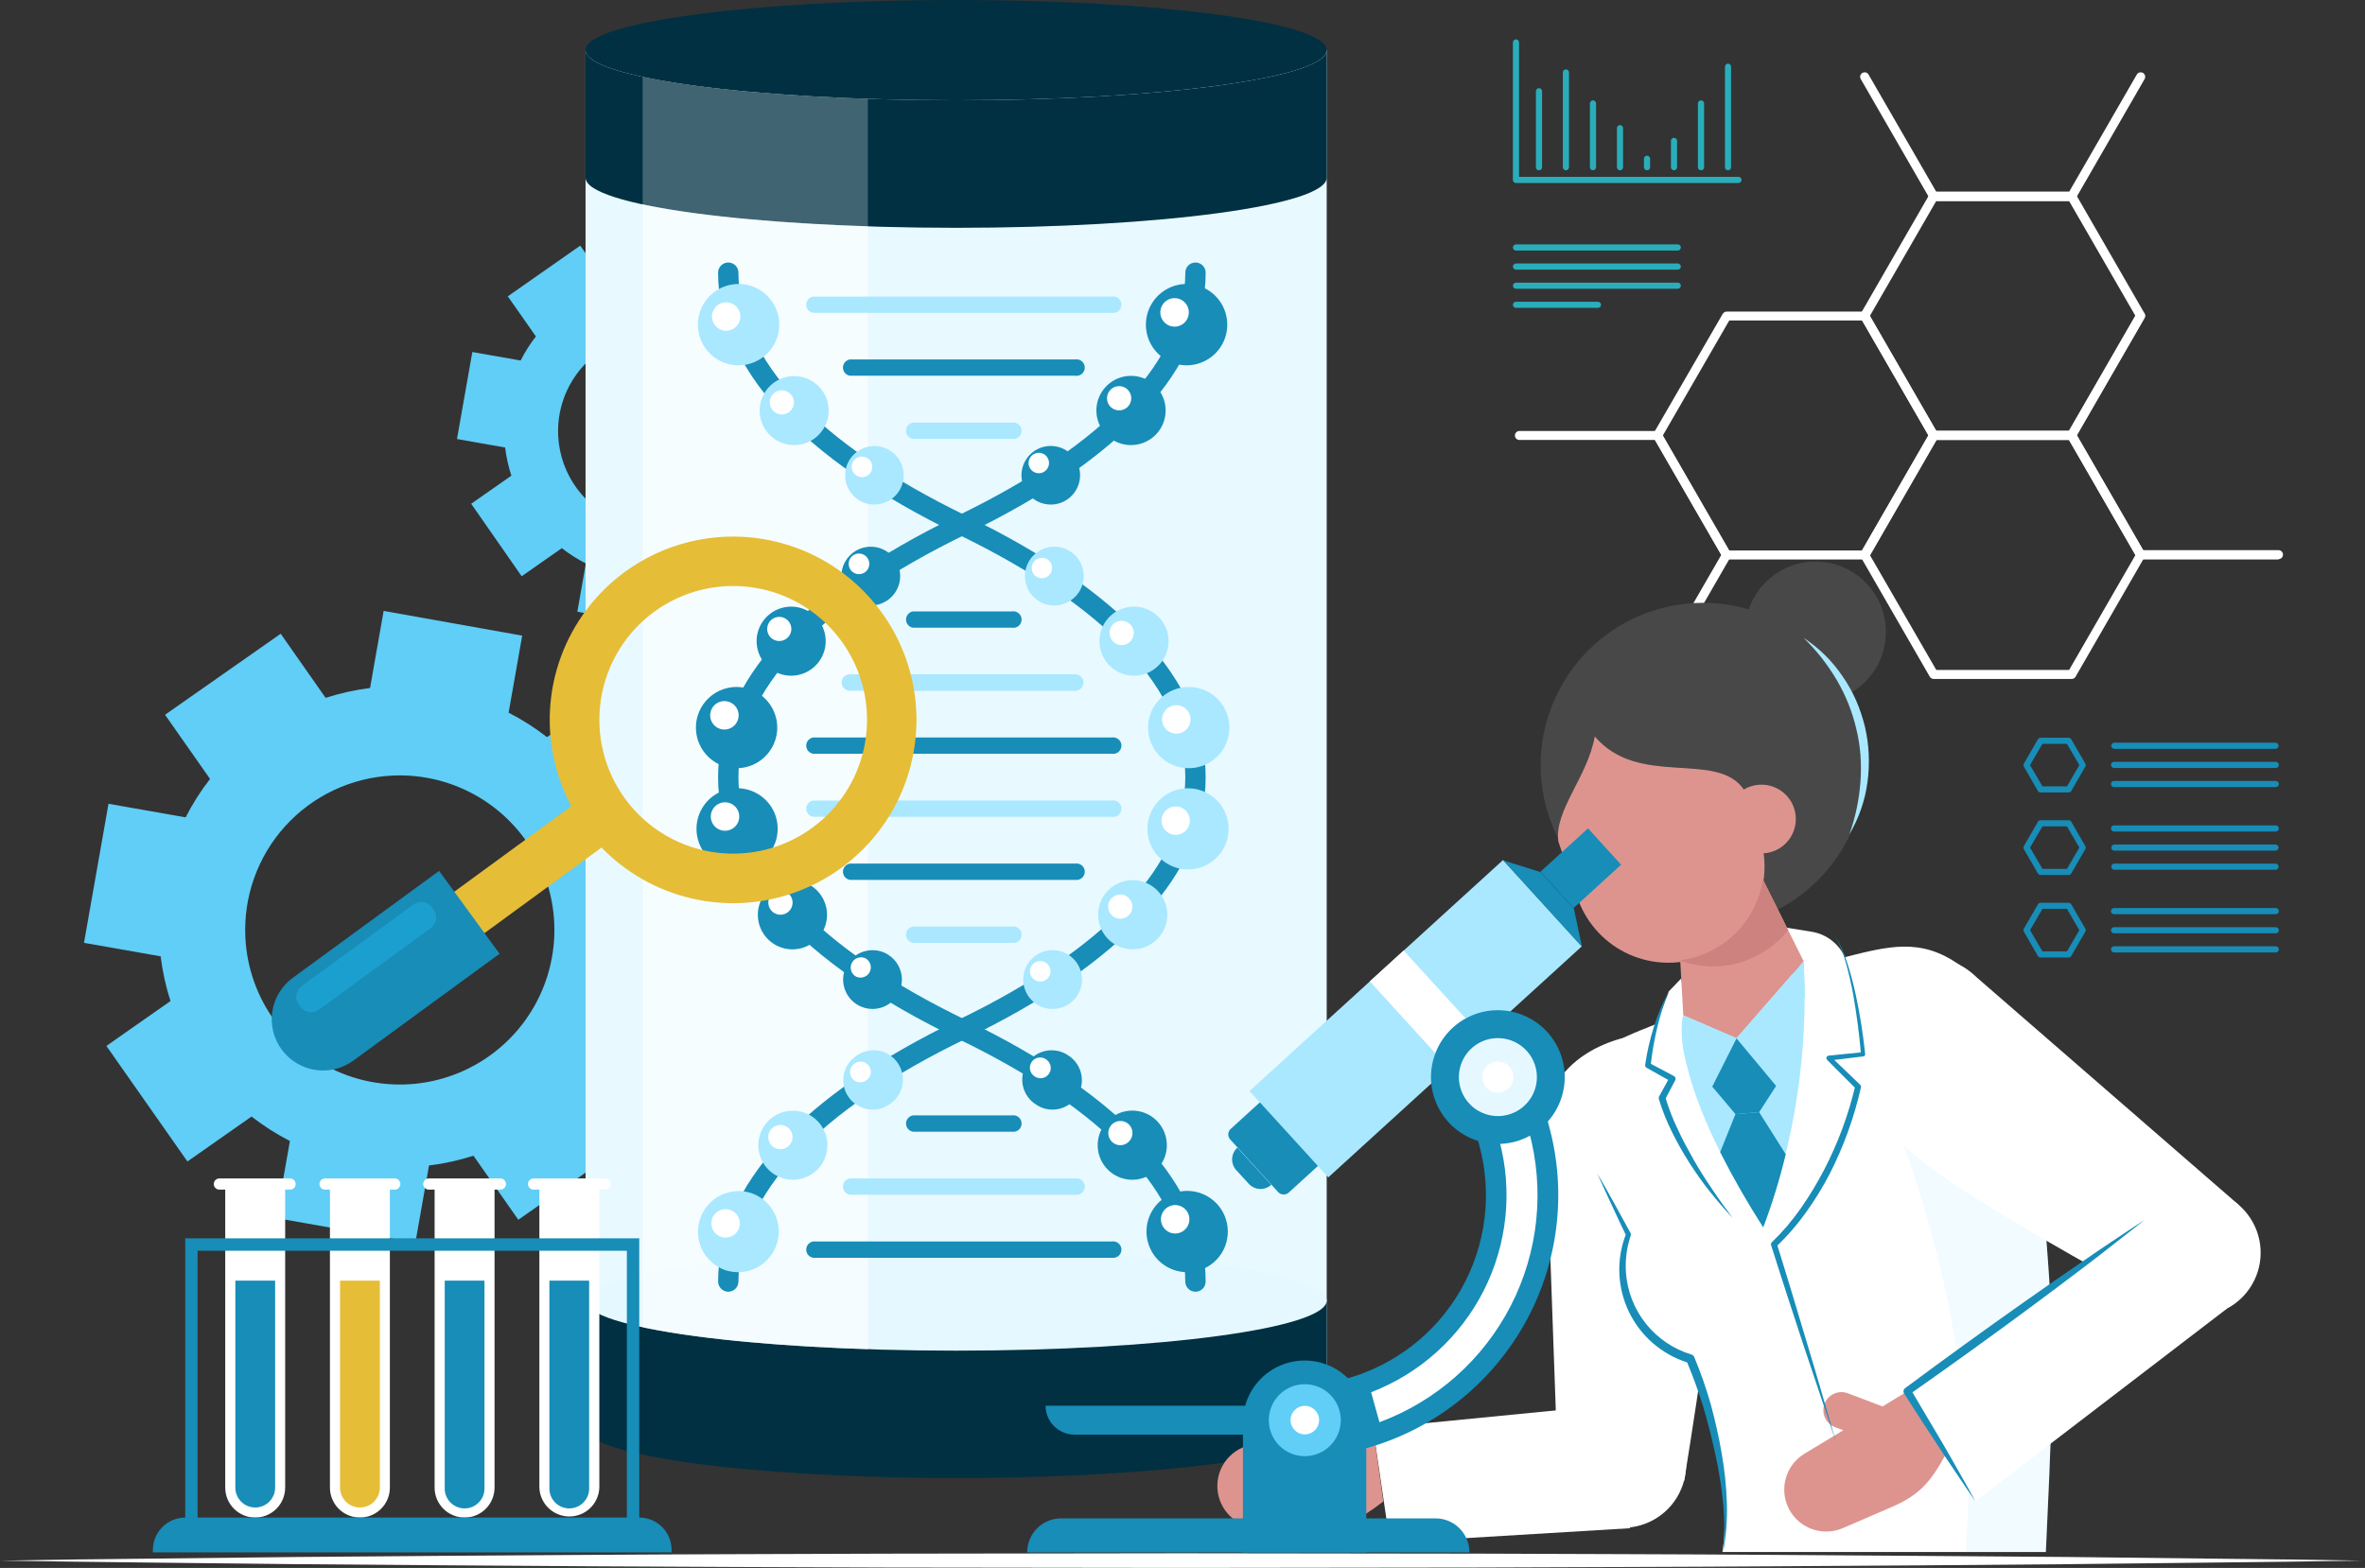 <svg width="573" height="380" viewBox="0 0 573 380" fill="none" xmlns="http://www.w3.org/2000/svg">
<rect x="0" y="0" width="573" height="380" fill="#333333" stroke="none"/>
<g clip-path="url(#clip0_269_38)">
<path d="M451.78 135.59H418.39C418.189 135.598 417.99 135.552 417.813 135.455C417.637 135.358 417.491 135.214 417.39 135.04L400.67 106.04C400.577 105.873 400.527 105.686 400.527 105.495C400.527 105.304 400.577 105.116 400.67 104.95L417.39 76.06C417.494 75.889 417.641 75.749 417.817 75.654C417.993 75.559 418.191 75.512 418.39 75.52H451.83C452.02 75.52 452.207 75.57 452.372 75.665C452.537 75.759 452.674 75.896 452.77 76.06L469.49 105.06C469.588 105.225 469.64 105.413 469.64 105.605C469.64 105.797 469.588 105.985 469.49 106.15L452.77 135.15C452.659 135.304 452.508 135.426 452.335 135.503C452.161 135.58 451.97 135.61 451.78 135.59ZM418.97 133.41H451.15L467.24 105.54L451.15 77.67H418.97L402.88 105.54L418.97 133.41Z" fill="white"/>
<path d="M501.941 164.55H468.5C468.308 164.55 468.119 164.499 467.952 164.402C467.785 164.306 467.647 164.167 467.551 164L450.83 135C450.737 134.834 450.688 134.646 450.688 134.455C450.688 134.264 450.737 134.077 450.83 133.91L467.551 104.91C467.647 104.745 467.786 104.607 467.953 104.513C468.12 104.418 468.309 104.369 468.5 104.37H501.941C502.131 104.368 502.319 104.417 502.484 104.512C502.649 104.607 502.786 104.745 502.88 104.91L519.6 133.91C519.694 134.077 519.744 134.264 519.744 134.455C519.744 134.646 519.694 134.834 519.6 135L502.88 164C502.787 164.167 502.65 164.306 502.485 164.402C502.32 164.499 502.132 164.55 501.941 164.55ZM469.13 162.37H501.311L517.391 134.5L501.301 106.63H469.12L453.031 134.5L469.13 162.37Z" fill="white"/>
<path d="M501.941 106.63H468.5C468.308 106.63 468.119 106.579 467.952 106.482C467.785 106.386 467.647 106.247 467.551 106.08L450.83 77.08C450.737 76.914 450.688 76.726 450.688 76.535C450.688 76.344 450.737 76.156 450.83 75.99L467.551 46.99C467.65 46.827 467.789 46.691 467.955 46.596C468.122 46.502 468.309 46.452 468.5 46.45H501.941C502.131 46.45 502.318 46.5 502.482 46.595C502.647 46.69 502.785 46.826 502.88 46.99L519.6 75.99C519.694 76.156 519.744 76.344 519.744 76.535C519.744 76.726 519.694 76.914 519.6 77.08L502.88 106.08C502.787 106.247 502.65 106.386 502.485 106.482C502.32 106.579 502.132 106.63 501.941 106.63ZM469.13 104.45H501.311L517.391 76.58L501.301 48.71H469.12L453.031 76.58L469.13 104.45Z" fill="white"/>
<path d="M501.94 48.71H468.499C468.307 48.709 468.118 48.658 467.951 48.562C467.784 48.465 467.646 48.327 467.55 48.16L450.829 19.16C450.758 19.036 450.711 18.899 450.693 18.757C450.674 18.615 450.684 18.47 450.721 18.332C450.758 18.194 450.822 18.064 450.909 17.95C450.997 17.837 451.105 17.741 451.229 17.67C451.354 17.598 451.491 17.552 451.633 17.533C451.775 17.515 451.919 17.524 452.057 17.561C452.196 17.598 452.325 17.662 452.439 17.75C452.553 17.837 452.648 17.946 452.719 18.07L469.129 46.49H501.31L517.709 18.07C517.854 17.819 518.092 17.636 518.372 17.561C518.651 17.486 518.949 17.525 519.2 17.67C519.45 17.814 519.633 18.053 519.708 18.332C519.783 18.611 519.744 18.909 519.599 19.16L502.879 48.16C502.786 48.327 502.649 48.465 502.484 48.562C502.319 48.659 502.131 48.71 501.94 48.71Z" fill="white"/>
<path d="M552.09 135.59H518.66C518.459 135.599 518.259 135.552 518.083 135.455C517.907 135.358 517.76 135.215 517.66 135.04L500.94 106.04C500.846 105.874 500.797 105.686 500.797 105.495C500.797 105.304 500.846 105.117 500.94 104.95L517.66 75.95C517.731 75.826 517.827 75.717 517.94 75.63C518.054 75.543 518.184 75.479 518.322 75.442C518.46 75.404 518.605 75.395 518.747 75.414C518.889 75.432 519.026 75.479 519.15 75.55C519.274 75.622 519.383 75.717 519.47 75.831C519.557 75.944 519.621 76.074 519.658 76.212C519.696 76.351 519.705 76.495 519.687 76.637C519.668 76.779 519.621 76.916 519.55 77.04L503.14 105.46L519.23 133.33H552.04C552.329 133.33 552.606 133.445 552.811 133.649C553.015 133.854 553.13 134.131 553.13 134.42C553.13 134.709 553.015 134.987 552.811 135.191C552.606 135.395 552.329 135.51 552.04 135.51L552.09 135.59Z" fill="white"/>
<path d="M401.619 164.55C401.423 164.558 401.229 164.513 401.057 164.42C400.884 164.328 400.74 164.191 400.638 164.024C400.536 163.857 400.48 163.665 400.477 163.47C400.474 163.274 400.523 163.081 400.619 162.91L417.029 134.5L400.939 106.63H368.129C367.84 106.63 367.563 106.515 367.358 106.311C367.154 106.107 367.039 105.829 367.039 105.54C367.039 105.251 367.154 104.974 367.358 104.769C367.563 104.565 367.84 104.45 368.129 104.45H401.569C401.76 104.448 401.947 104.497 402.112 104.592C402.278 104.687 402.415 104.825 402.509 104.99L419.229 133.99C419.327 134.155 419.378 134.343 419.378 134.535C419.378 134.727 419.327 134.915 419.229 135.08L402.509 164.08C402.409 164.224 402.277 164.342 402.122 164.424C401.967 164.506 401.794 164.549 401.619 164.55Z" fill="white"/>
<path d="M501.219 192.06H494.39C494.26 192.06 494.132 192.026 494.02 191.961C493.908 191.896 493.814 191.802 493.75 191.69L490.349 185.8C490.286 185.687 490.252 185.56 490.252 185.43C490.252 185.3 490.286 185.173 490.349 185.06L493.75 179.17C493.814 179.056 493.907 178.962 494.019 178.895C494.131 178.828 494.259 178.792 494.39 178.79H501.19C501.322 178.791 501.451 178.827 501.565 178.894C501.679 178.961 501.773 179.056 501.839 179.17L505.24 185.06C505.303 185.173 505.337 185.3 505.337 185.43C505.337 185.56 505.303 185.687 505.24 185.8L501.839 191.69C501.775 191.798 501.685 191.889 501.576 191.953C501.468 192.018 501.345 192.055 501.219 192.06ZM494.849 190.57H500.79L503.79 185.43L500.79 180.28H494.849L491.849 185.43L494.849 190.57Z" fill="#178DB8"/>
<path d="M551.391 181.49H512.191C512.008 181.469 511.84 181.381 511.717 181.244C511.595 181.106 511.527 180.929 511.527 180.745C511.527 180.561 511.595 180.384 511.717 180.246C511.84 180.109 512.008 180.021 512.191 180H551.391C551.574 180.021 551.742 180.109 551.865 180.246C551.987 180.384 552.054 180.561 552.054 180.745C552.054 180.929 551.987 181.106 551.865 181.244C551.742 181.381 551.574 181.469 551.391 181.49Z" fill="#178DB8"/>
<path d="M551.389 186.12H512.189C511.993 186.12 511.805 186.042 511.666 185.903C511.527 185.764 511.449 185.576 511.449 185.38C511.449 185.183 511.527 184.993 511.665 184.853C511.804 184.713 511.992 184.633 512.189 184.63H551.389C551.586 184.633 551.775 184.713 551.913 184.853C552.052 184.993 552.129 185.183 552.129 185.38C552.129 185.576 552.051 185.764 551.912 185.903C551.774 186.042 551.585 186.12 551.389 186.12Z" fill="#178DB8"/>
<path d="M551.389 190.75H512.189C511.993 190.75 511.805 190.672 511.666 190.533C511.527 190.395 511.449 190.206 511.449 190.01C511.449 189.814 511.527 189.626 511.666 189.487C511.805 189.348 511.993 189.27 512.189 189.27H551.389C551.585 189.27 551.774 189.348 551.912 189.487C552.051 189.626 552.129 189.814 552.129 190.01C552.129 190.206 552.051 190.395 551.912 190.533C551.774 190.672 551.585 190.75 551.389 190.75Z" fill="#178DB8"/>
<path d="M501.219 212.06H494.389C494.26 212.058 494.133 212.023 494.021 211.958C493.909 211.893 493.816 211.801 493.749 211.69L490.349 205.8C490.285 205.685 490.252 205.556 490.252 205.425C490.252 205.294 490.285 205.165 490.349 205.05L493.749 199.16C493.814 199.048 493.908 198.954 494.02 198.889C494.132 198.824 494.26 198.79 494.389 198.79H501.189C501.321 198.79 501.449 198.825 501.563 198.89C501.677 198.954 501.772 199.048 501.839 199.16L505.239 205.05C505.303 205.165 505.337 205.294 505.337 205.425C505.337 205.556 505.303 205.685 505.239 205.8L501.839 211.69C501.773 211.797 501.683 211.887 501.575 211.951C501.467 212.016 501.345 212.053 501.219 212.06ZM494.849 210.57H500.789L503.789 205.42L500.789 200.28H494.849L491.849 205.42L494.849 210.57Z" fill="#178DB8"/>
<path d="M551.389 201.53H512.189C511.992 201.527 511.804 201.447 511.665 201.307C511.527 201.166 511.449 200.977 511.449 200.78C511.449 200.584 511.527 200.396 511.666 200.257C511.805 200.118 511.993 200.04 512.189 200.04H551.389C551.585 200.04 551.774 200.118 551.912 200.257C552.051 200.396 552.129 200.584 552.129 200.78C552.129 200.977 552.052 201.166 551.913 201.307C551.775 201.447 551.586 201.527 551.389 201.53Z" fill="#178DB8"/>
<path d="M551.391 206.16H512.191C512.008 206.139 511.84 206.051 511.717 205.914C511.595 205.776 511.527 205.599 511.527 205.415C511.527 205.231 511.595 205.053 511.717 204.916C511.84 204.779 512.008 204.691 512.191 204.67H551.391C551.574 204.691 551.742 204.779 551.865 204.916C551.987 205.053 552.054 205.231 552.054 205.415C552.054 205.599 551.987 205.776 551.865 205.914C551.742 206.051 551.574 206.139 551.391 206.16Z" fill="#178DB8"/>
<path d="M551.391 210.79H512.191C512.008 210.769 511.84 210.681 511.717 210.544C511.595 210.406 511.527 210.229 511.527 210.045C511.527 209.861 511.595 209.683 511.717 209.546C511.84 209.409 512.008 209.321 512.191 209.3H551.391C551.574 209.321 551.742 209.409 551.865 209.546C551.987 209.683 552.054 209.861 552.054 210.045C552.054 210.229 551.987 210.406 551.865 210.544C551.742 210.681 551.574 210.769 551.391 210.79Z" fill="#178DB8"/>
<path d="M501.219 232.06H494.39C494.26 232.06 494.132 232.025 494.02 231.96C493.908 231.896 493.814 231.802 493.75 231.69L490.349 225.8C490.286 225.687 490.252 225.56 490.252 225.43C490.252 225.3 490.286 225.173 490.349 225.06L493.75 219.17C493.814 219.057 493.908 218.964 494.02 218.899C494.132 218.834 494.26 218.8 494.39 218.8H501.19C501.321 218.8 501.449 218.834 501.563 218.899C501.677 218.964 501.772 219.057 501.839 219.17L505.24 225.06C505.303 225.173 505.337 225.3 505.337 225.43C505.337 225.56 505.303 225.687 505.24 225.8L501.839 231.69C501.775 231.798 501.685 231.889 501.576 231.953C501.468 232.018 501.345 232.054 501.219 232.06ZM494.849 230.58H500.79L503.79 225.43L500.79 220.28H494.849L491.849 225.43L494.849 230.58Z" fill="#178DB8"/>
<path d="M551.389 221.56H512.189C511.993 221.56 511.805 221.482 511.666 221.343C511.527 221.204 511.449 221.016 511.449 220.82C511.449 220.623 511.527 220.433 511.665 220.293C511.804 220.153 511.992 220.072 512.189 220.07H551.389C551.586 220.072 551.775 220.153 551.913 220.293C552.052 220.433 552.129 220.623 552.129 220.82C552.129 221.016 552.051 221.204 551.912 221.343C551.774 221.482 551.585 221.56 551.389 221.56Z" fill="#178DB8"/>
<path d="M551.389 226.19H512.189C511.993 226.19 511.805 226.112 511.666 225.973C511.527 225.834 511.449 225.646 511.449 225.45C511.449 225.254 511.527 225.065 511.666 224.927C511.805 224.788 511.993 224.71 512.189 224.71H551.389C551.585 224.71 551.774 224.788 551.912 224.927C552.051 225.065 552.129 225.254 552.129 225.45C552.129 225.646 552.051 225.834 551.912 225.973C551.774 226.112 551.585 226.19 551.389 226.19Z" fill="#178DB8"/>
<path d="M551.389 230.83H512.189C511.992 230.827 511.804 230.747 511.665 230.607C511.527 230.466 511.449 230.277 511.449 230.08C511.449 229.884 511.527 229.695 511.666 229.557C511.805 229.418 511.993 229.34 512.189 229.34H551.389C551.585 229.34 551.774 229.418 551.912 229.557C552.051 229.695 552.129 229.884 552.129 230.08C552.129 230.277 552.052 230.466 551.913 230.607C551.775 230.747 551.586 230.827 551.389 230.83Z" fill="#178DB8"/>
<path d="M421.211 44.35H367.301C367.103 44.347 366.913 44.268 366.773 44.127C366.633 43.987 366.553 43.798 366.551 43.6V10.29C366.553 10.092 366.633 9.903 366.773 9.763C366.913 9.622 367.103 9.543 367.301 9.54C367.498 9.543 367.686 9.623 367.825 9.763C367.963 9.904 368.041 10.093 368.041 10.29V42.86H421.211C421.407 42.86 421.595 42.938 421.734 43.077C421.873 43.216 421.951 43.404 421.951 43.6C421.951 43.797 421.873 43.986 421.735 44.127C421.596 44.267 421.408 44.347 421.211 44.35Z" fill="#2AADBA"/>
<path d="M372.869 41.27C372.771 41.27 372.674 41.25 372.583 41.213C372.493 41.175 372.411 41.119 372.342 41.05C372.273 40.98 372.219 40.897 372.182 40.806C372.146 40.715 372.128 40.618 372.129 40.52V22.11C372.129 21.913 372.207 21.723 372.345 21.583C372.484 21.443 372.672 21.363 372.869 21.36C373.067 21.363 373.256 21.442 373.396 21.582C373.537 21.723 373.616 21.912 373.619 22.11V40.52C373.619 40.719 373.54 40.91 373.399 41.05C373.259 41.191 373.068 41.27 372.869 41.27Z" fill="#2AADBA"/>
<path d="M379.39 41.27C379.292 41.27 379.194 41.251 379.104 41.213C379.014 41.175 378.932 41.119 378.863 41.05C378.794 40.98 378.74 40.897 378.703 40.806C378.666 40.715 378.648 40.618 378.65 40.52V17.65C378.637 17.545 378.647 17.438 378.679 17.337C378.711 17.237 378.764 17.144 378.834 17.065C378.905 16.986 378.991 16.922 379.088 16.879C379.184 16.836 379.289 16.814 379.395 16.814C379.5 16.814 379.605 16.836 379.701 16.879C379.798 16.922 379.884 16.986 379.955 17.065C380.025 17.144 380.078 17.237 380.11 17.337C380.141 17.438 380.152 17.545 380.14 17.65V40.52C380.141 40.619 380.122 40.717 380.085 40.809C380.048 40.9 379.993 40.983 379.923 41.053C379.853 41.123 379.77 41.178 379.678 41.216C379.587 41.253 379.488 41.271 379.39 41.27Z" fill="#2AADBA"/>
<path d="M385.961 41.27C385.762 41.27 385.571 41.191 385.431 41.05C385.29 40.91 385.211 40.719 385.211 40.52V25.06C385.214 24.863 385.294 24.674 385.434 24.536C385.575 24.398 385.764 24.32 385.961 24.32C386.157 24.32 386.345 24.398 386.484 24.537C386.623 24.675 386.701 24.864 386.701 25.06V40.5C386.705 40.599 386.689 40.699 386.654 40.792C386.618 40.886 386.564 40.971 386.495 41.043C386.426 41.114 386.343 41.172 386.251 41.211C386.16 41.25 386.061 41.27 385.961 41.27Z" fill="#2AADBA"/>
<path d="M392.5 41.27C392.402 41.27 392.305 41.25 392.214 41.213C392.124 41.175 392.042 41.119 391.973 41.05C391.904 40.98 391.85 40.897 391.813 40.806C391.777 40.715 391.759 40.618 391.76 40.52V31.06C391.76 30.864 391.838 30.675 391.977 30.537C392.115 30.398 392.304 30.32 392.5 30.32C392.696 30.32 392.884 30.398 393.023 30.537C393.162 30.675 393.24 30.864 393.24 31.06V40.55C393.235 40.743 393.154 40.926 393.016 41.06C392.878 41.195 392.693 41.27 392.5 41.27Z" fill="#2AADBA"/>
<path d="M399.041 41.27C398.943 41.27 398.846 41.251 398.755 41.213C398.665 41.175 398.583 41.12 398.514 41.05C398.445 40.98 398.391 40.897 398.354 40.806C398.318 40.715 398.3 40.618 398.301 40.52V38.47C398.301 38.274 398.379 38.086 398.518 37.947C398.656 37.808 398.845 37.73 399.041 37.73C399.238 37.73 399.427 37.808 399.568 37.946C399.708 38.085 399.788 38.273 399.791 38.47V40.52C399.791 40.719 399.712 40.91 399.571 41.05C399.43 41.191 399.24 41.27 399.041 41.27Z" fill="#2AADBA"/>
<path d="M405.58 41.27C405.482 41.27 405.385 41.251 405.295 41.213C405.204 41.175 405.122 41.12 405.053 41.05C404.984 40.98 404.93 40.897 404.893 40.806C404.857 40.715 404.839 40.618 404.84 40.52V34.06C404.861 33.877 404.949 33.709 405.086 33.586C405.223 33.464 405.401 33.397 405.585 33.397C405.769 33.397 405.946 33.464 406.084 33.586C406.221 33.709 406.309 33.877 406.33 34.06V40.57C406.32 40.761 406.236 40.941 406.096 41.071C405.956 41.202 405.771 41.273 405.58 41.27Z" fill="#2AADBA"/>
<path d="M412.131 41.27C411.932 41.27 411.741 41.191 411.601 41.05C411.46 40.91 411.381 40.719 411.381 40.52V25.06C411.383 24.863 411.464 24.674 411.604 24.536C411.744 24.398 411.934 24.32 412.131 24.32C412.327 24.32 412.515 24.398 412.654 24.537C412.793 24.675 412.871 24.864 412.871 25.06V40.5C412.875 40.599 412.859 40.699 412.823 40.792C412.788 40.886 412.734 40.971 412.665 41.043C412.596 41.114 412.513 41.172 412.421 41.211C412.329 41.25 412.231 41.27 412.131 41.27Z" fill="#2AADBA"/>
<path d="M418.67 41.27C418.572 41.27 418.475 41.251 418.384 41.213C418.294 41.175 418.212 41.119 418.143 41.05C418.074 40.98 418.02 40.897 417.983 40.806C417.947 40.715 417.928 40.618 417.93 40.52V16.16C417.93 15.964 418.008 15.775 418.146 15.637C418.285 15.498 418.473 15.42 418.67 15.42C418.866 15.42 419.054 15.498 419.193 15.637C419.332 15.775 419.41 15.964 419.41 16.16V40.52C419.411 40.618 419.393 40.715 419.356 40.806C419.32 40.897 419.265 40.98 419.197 41.05C419.128 41.119 419.046 41.175 418.955 41.213C418.865 41.251 418.768 41.27 418.67 41.27Z" fill="#2AADBA"/>
<path d="M406.501 65.35H367.301C367.104 65.35 366.914 65.272 366.774 65.134C366.634 64.995 366.553 64.807 366.551 64.61C366.553 64.412 366.633 64.222 366.773 64.082C366.913 63.942 367.103 63.862 367.301 63.86H406.501C406.698 63.862 406.886 63.943 407.025 64.083C407.163 64.223 407.241 64.413 407.241 64.61C407.241 64.806 407.163 64.994 407.024 65.133C406.885 65.272 406.697 65.35 406.501 65.35Z" fill="#2AADBA"/>
<path d="M406.5 69.98H367.301C367.104 69.98 366.916 69.902 366.777 69.763C366.638 69.624 366.561 69.436 366.561 69.24C366.561 69.044 366.638 68.856 366.777 68.717C366.916 68.578 367.104 68.5 367.301 68.5H406.5C406.697 68.5 406.885 68.578 407.024 68.717C407.163 68.856 407.24 69.044 407.24 69.24C407.24 69.436 407.163 69.624 407.024 69.763C406.885 69.902 406.697 69.98 406.5 69.98Z" fill="#2AADBA"/>
<path d="M406.501 60.72H367.301C367.103 60.717 366.913 60.638 366.773 60.498C366.633 60.357 366.553 60.168 366.551 59.97C366.553 59.773 366.634 59.585 366.774 59.446C366.914 59.308 367.104 59.23 367.301 59.23H406.501C406.697 59.23 406.885 59.308 407.024 59.447C407.163 59.586 407.241 59.774 407.241 59.97C407.241 60.167 407.163 60.356 407.025 60.497C406.886 60.637 406.698 60.717 406.501 60.72Z" fill="#2AADBA"/>
<path d="M387.161 74.61H367.301C367.104 74.61 366.916 74.532 366.777 74.393C366.638 74.254 366.561 74.066 366.561 73.87C366.561 73.674 366.638 73.485 366.777 73.347C366.916 73.208 367.104 73.13 367.301 73.13H387.161C387.357 73.13 387.545 73.208 387.684 73.347C387.822 73.485 387.901 73.674 387.901 73.87C387.901 74.066 387.822 74.254 387.684 74.393C387.545 74.532 387.357 74.61 387.161 74.61Z" fill="#2AADBA"/>
<path d="M0 378.22L17.88 377.95L35.76 377.75L71.52 377.35C95.367 377.143 119.21 376.97 143.05 376.83C166.89 376.67 190.73 376.63 214.58 376.54L286.1 376.44L357.63 376.53C381.47 376.63 405.31 376.66 429.15 376.83C452.99 377 476.84 377.14 500.68 377.34L536.44 377.75L554.33 377.95L572.21 378.22L554.33 378.49L536.44 378.69L500.68 379.09C476.84 379.303 452.997 379.477 429.15 379.61C405.31 379.77 381.47 379.8 357.63 379.9L286.1 379.99L214.58 379.9C190.73 379.8 166.89 379.76 143.05 379.6C119.21 379.44 95.37 379.29 71.52 379.08L35.76 378.69L17.88 378.48L0 378.22Z" fill="white"/>
<path d="M38.93 231.84C39.378 235.498 40.175 239.104 41.31 242.61L25.78 253.49L45.41 281.49L60.94 270.6C63.848 272.863 66.961 274.848 70.24 276.53L66.95 295.21L100.64 301.15L103.94 282.46C107.597 282.015 111.203 281.222 114.71 280.09L125.58 295.62L153.58 275.99L142.7 260.46C144.965 257.553 146.948 254.435 148.62 251.15L167.3 254.44L173.23 220.75L154.54 217.46C154.091 213.802 153.294 210.196 152.16 206.69L167.69 195.82C167.69 195.82 167.69 195.82 167.69 195.77L148.06 167.77L132.53 178.65C129.623 176.385 126.509 174.399 123.23 172.72L126.52 154.05L92.95 148.06L89.66 166.74C86.002 167.196 82.396 167.996 78.89 169.13L68.01 153.59L40.01 173.21V173.26L50.89 188.78C48.625 191.686 46.646 194.804 44.98 198.09L26.29 194.8L20.35 228.5L39.03 231.79L38.93 231.84ZM94.99 187.97C102.39 187.6 109.733 189.432 116.092 193.235C122.45 197.038 127.538 202.642 130.712 209.336C133.886 216.031 135.003 223.517 133.922 230.847C132.842 238.177 129.612 245.022 124.641 250.516C119.67 256.01 113.181 259.907 105.995 261.713C98.81 263.519 91.25 263.154 84.272 260.664C77.294 258.173 71.211 253.669 66.793 247.722C62.374 241.774 59.819 234.65 59.45 227.25C59.202 222.337 59.925 217.423 61.577 212.789C63.23 208.155 65.779 203.893 69.079 200.245C72.38 196.597 76.367 193.635 80.813 191.529C85.259 189.423 90.076 188.213 94.99 187.97Z" fill="#60CEF6"/>
<path d="M122.391 108.54C122.68 110.829 123.182 113.085 123.891 115.28L114.161 122.09L126.391 139.66L136.121 132.85C137.937 134.27 139.886 135.513 141.941 136.56L139.881 148.25L160.981 151.97L163.041 140.27C165.33 139.995 167.587 139.499 169.781 138.79L176.591 148.51L194.131 136.22L187.311 126.5C188.729 124.678 189.971 122.726 191.021 120.67L202.721 122.73L206.431 101.63L194.731 99.57C194.451 97.281 193.952 95.024 193.241 92.83L202.961 86.02L190.671 68.48L180.941 75.29C179.122 73.872 177.174 72.63 175.121 71.58L177.181 59.89L156.201 56.06L154.141 67.76C151.851 68.038 149.594 68.537 147.401 69.25L140.581 59.53L123.031 71.82L129.841 81.54C128.42 83.358 127.181 85.311 126.141 87.37L114.441 85.31L110.721 106.4L122.411 108.46L122.391 108.54ZM157.491 81.07C162.123 80.838 166.72 81.986 170.7 84.367C174.68 86.748 177.865 90.256 179.852 94.447C181.838 98.638 182.537 103.324 181.861 107.912C181.184 112.501 179.162 116.785 176.05 120.224C172.938 123.664 168.876 126.103 164.378 127.233C159.88 128.364 155.148 128.135 150.779 126.576C146.411 125.017 142.604 122.198 139.838 118.475C137.072 114.752 135.472 110.292 135.241 105.66C134.928 99.45 137.094 93.371 141.262 88.757C145.431 84.144 151.261 81.376 157.471 81.06L157.491 81.07Z" fill="#60CEF6"/>
<path d="M321.439 12.15H141.869V346.08H321.439V12.15Z" fill="#E8F9FF"/>
<path d="M231.649 327.34C281.233 327.34 321.429 321.9 321.429 315.19C321.429 308.48 281.233 303.04 231.649 303.04C182.065 303.04 141.869 308.48 141.869 315.19C141.869 321.9 182.065 327.34 231.649 327.34Z" fill="#E5F8FF"/>
<path d="M321.439 315.19C321.439 321.9 281.239 327.34 231.649 327.34C182.059 327.34 141.869 321.9 141.869 315.19V346.06C141.869 352.77 182.069 358.2 231.649 358.2C281.229 358.2 321.439 352.77 321.439 346.06V315.19Z" fill="#003041"/>
<path d="M321.439 12.15C321.439 18.86 281.239 24.3 231.649 24.3C182.059 24.3 141.869 18.86 141.869 12.15V43.06C141.869 49.77 182.069 55.21 231.649 55.21C281.229 55.21 321.439 49.77 321.439 43.06V12.15Z" fill="#003041"/>
<path d="M231.649 24.3C281.233 24.3 321.429 18.86 321.429 12.15C321.429 5.44 281.233 0 231.649 0C182.065 0 141.869 5.44 141.869 12.15C141.869 18.86 182.065 24.3 231.649 24.3Z" fill="#003041"/>
<path opacity="0.6" d="M155.699 321.67C167.939 324.29 187.389 326.24 210.269 326.99V54.85C187.389 54.09 167.939 52.15 155.699 49.53V321.67Z" fill="white"/>
<path d="M289.63 313.06C288.977 313.057 288.351 312.796 287.89 312.333C287.429 311.87 287.171 311.243 287.171 310.59C287.171 289.51 268.07 269.14 231.98 251.7C194.06 233.38 173.98 211.48 173.98 188.37C173.98 165.26 193.98 143.37 231.98 125.01C268.11 107.49 287.191 87.12 287.181 66.08C287.181 65.428 287.44 64.802 287.901 64.341C288.362 63.879 288.988 63.62 289.641 63.62C290.294 63.62 290.921 63.879 291.384 64.34C291.846 64.801 292.108 65.427 292.11 66.08C292.11 89.13 272.11 111.08 234.11 129.44C197.99 146.96 178.901 167.33 178.911 188.37C178.921 209.41 198.01 229.82 234.11 247.26C272.03 265.58 292.11 287.48 292.11 310.59C292.11 311.243 291.852 311.87 291.391 312.333C290.93 312.796 290.304 313.057 289.651 313.06H289.63Z" fill="#178DB8"/>
<path d="M176.46 313.06C175.806 313.057 175.18 312.796 174.717 312.334C174.254 311.871 173.993 311.244 173.99 310.59C173.99 287.48 194.06 265.59 231.99 247.26C268.08 229.82 287.171 209.46 287.181 188.37C287.191 167.28 268.11 146.96 231.98 129.44C194.04 111.04 173.98 89.13 173.98 66.08C173.983 65.427 174.245 64.801 174.708 64.34C175.17 63.879 175.797 63.62 176.451 63.62C177.103 63.62 177.729 63.879 178.19 64.341C178.651 64.802 178.911 65.428 178.911 66.08C178.911 87.08 197.99 107.49 234.11 125.01C272.05 143.41 292.11 165.32 292.11 188.37C292.11 211.42 272.05 233.37 234.11 251.7C198.01 269.14 178.921 289.51 178.911 310.59C178.911 311.242 178.653 311.867 178.194 312.33C177.735 312.792 177.112 313.055 176.46 313.06Z" fill="#178DB8"/>
<path d="M211.03 146.74C212.613 146.727 214.146 146.188 215.388 145.206C216.63 144.224 217.51 142.857 217.888 141.32C218.266 139.782 218.12 138.163 217.475 136.717C216.83 135.272 215.721 134.083 214.324 133.338C212.927 132.593 211.322 132.334 209.762 132.604C208.202 132.873 206.776 133.655 205.71 134.825C204.644 135.995 203.998 137.487 203.875 139.066C203.752 140.644 204.158 142.218 205.03 143.54C205.686 144.529 206.577 145.34 207.625 145.899C208.672 146.457 209.843 146.746 211.03 146.74Z" fill="#178DB8"/>
<path d="M187.899 197.69C187.27 195.849 186.11 194.236 184.565 193.055C183.019 191.873 181.158 191.176 179.217 191.052C177.276 190.927 175.341 191.381 173.658 192.356C171.974 193.331 170.618 194.782 169.759 196.528C168.9 198.273 168.578 200.234 168.833 202.162C169.088 204.091 169.909 205.9 171.192 207.362C172.476 208.825 174.163 209.873 176.042 210.377C177.921 210.88 179.907 210.815 181.749 210.19C184.221 209.346 186.257 207.556 187.41 205.212C188.563 202.869 188.739 200.163 187.899 197.69Z" fill="#178DB8"/>
<path d="M186.18 215.67C184.987 216.82 184.161 218.298 183.808 219.917C183.455 221.537 183.589 223.224 184.195 224.767C184.801 226.31 185.85 227.638 187.211 228.584C188.572 229.53 190.183 230.052 191.84 230.083C193.497 230.113 195.126 229.652 196.521 228.757C197.915 227.862 199.014 226.573 199.676 225.054C200.339 223.535 200.536 221.854 200.243 220.222C199.95 218.591 199.18 217.083 198.03 215.89C196.487 214.292 194.372 213.371 192.151 213.33C189.929 213.288 187.782 214.13 186.18 215.67Z" fill="#178DB8"/>
<path d="M284.271 88C285.308 88.354 286.395 88.536 287.491 88.54C289.964 88.539 292.347 87.609 294.166 85.935C295.986 84.26 297.11 81.962 297.315 79.497C297.52 77.032 296.791 74.581 295.273 72.628C293.755 70.675 291.559 69.365 289.12 68.956C286.681 68.547 284.177 69.069 282.105 70.42C280.033 71.77 278.544 73.85 277.934 76.247C277.324 78.644 277.636 81.182 278.81 83.359C279.984 85.536 281.933 87.193 284.271 88Z" fill="#178DB8"/>
<path d="M258.91 255.85C258.13 255.297 257.247 254.906 256.313 254.701C255.379 254.497 254.413 254.483 253.473 254.659C252.534 254.836 251.639 255.2 250.843 255.73C250.048 256.26 249.367 256.945 248.841 257.744C248.316 258.543 247.957 259.44 247.785 260.38C247.614 261.321 247.634 262.287 247.844 263.219C248.053 264.152 248.449 265.033 249.007 265.81C249.565 266.587 250.273 267.243 251.09 267.74C252.247 268.513 253.608 268.924 255 268.92C256.532 268.92 258.023 268.425 259.252 267.51C260.481 266.595 261.382 265.308 261.821 263.84C262.26 262.373 262.214 260.802 261.69 259.363C261.165 257.923 260.19 256.691 258.91 255.85Z" fill="#178DB8"/>
<path d="M280.389 271.75C279.244 270.552 277.77 269.72 276.152 269.36C274.534 269 272.846 269.128 271.301 269.727C269.756 270.327 268.423 271.371 267.471 272.727C266.519 274.084 265.991 275.692 265.953 277.349C265.916 279.006 266.37 280.637 267.259 282.036C268.148 283.434 269.432 284.538 270.948 285.207C272.464 285.876 274.145 286.08 275.777 285.794C277.41 285.508 278.921 284.745 280.119 283.6C280.915 282.84 281.554 281.93 281.998 280.923C282.442 279.916 282.684 278.831 282.709 277.731C282.734 276.631 282.542 275.536 282.144 274.51C281.746 273.484 281.15 272.546 280.389 271.75Z" fill="#178DB8"/>
<path d="M191.689 163.76C193.634 163.759 195.518 163.08 197.016 161.84C198.515 160.601 199.536 158.878 199.902 156.968C200.269 155.058 199.959 153.08 199.026 151.374C198.093 149.668 196.595 148.34 194.789 147.618C192.983 146.896 190.982 146.826 189.13 147.419C187.277 148.012 185.69 149.232 184.639 150.868C183.588 152.505 183.14 154.456 183.372 156.387C183.604 158.318 184.501 160.108 185.909 161.45C187.465 162.938 189.536 163.766 191.689 163.76Z" fill="#178DB8"/>
<path d="M274.009 107.87C275.957 107.873 277.845 107.198 279.35 105.962C280.854 104.725 281.882 103.004 282.256 101.093C282.631 99.181 282.329 97.199 281.402 95.487C280.475 93.774 278.98 92.437 277.176 91.705C275.371 90.973 273.367 90.892 271.509 91.475C269.651 92.059 268.054 93.27 266.991 94.903C265.929 96.535 265.467 98.486 265.686 100.421C265.904 102.357 266.789 104.156 268.189 105.51C269.746 107.027 271.835 107.874 274.009 107.87Z" fill="#178DB8"/>
<path d="M254.601 122.28C255.985 122.283 257.338 121.876 258.491 121.11C259.915 120.172 260.954 118.753 261.418 117.112C261.882 115.472 261.741 113.719 261.018 112.174C260.296 110.629 259.043 109.396 257.486 108.699C255.929 108.003 254.174 107.89 252.541 108.381C250.908 108.872 249.507 109.935 248.593 111.374C247.679 112.814 247.313 114.534 247.563 116.221C247.813 117.908 248.662 119.448 249.954 120.561C251.246 121.673 252.896 122.284 254.601 122.28Z" fill="#178DB8"/>
<path d="M296.98 295.38C296.411 293.657 295.376 292.124 293.991 290.952C292.605 289.779 290.923 289.012 289.129 288.735C287.335 288.459 285.5 288.683 283.825 289.383C282.151 290.084 280.703 291.234 279.641 292.705C278.578 294.177 277.943 295.914 277.806 297.723C277.668 299.533 278.033 301.346 278.861 302.961C279.688 304.577 280.946 305.932 282.496 306.878C284.045 307.823 285.825 308.322 287.64 308.32C288.689 308.319 289.732 308.153 290.73 307.83C291.959 307.424 293.095 306.78 294.075 305.934C295.054 305.089 295.857 304.058 296.438 302.901C297.018 301.745 297.365 300.485 297.458 299.195C297.551 297.904 297.389 296.608 296.98 295.38Z" fill="#178DB8"/>
<path d="M175.391 185.69C176.381 186.018 177.418 186.183 178.461 186.18C180.535 186.179 182.556 185.525 184.236 184.309C185.917 183.094 187.171 181.379 187.821 179.41C188.428 177.559 188.472 175.569 187.949 173.693C187.425 171.817 186.357 170.138 184.879 168.868C183.401 167.599 181.58 166.797 179.646 166.562C177.712 166.328 175.752 166.672 174.014 167.552C172.276 168.432 170.837 169.807 169.881 171.504C168.924 173.201 168.492 175.143 168.64 177.086C168.787 179.028 169.507 180.884 170.709 182.417C171.911 183.95 173.54 185.093 175.391 185.7V185.69Z" fill="#178DB8"/>
<path d="M215.3 231.44C213.719 230.406 211.792 230.042 209.943 230.428C208.094 230.814 206.474 231.919 205.44 233.5C204.406 235.081 204.042 237.008 204.428 238.857C204.814 240.706 205.919 242.326 207.5 243.36C209.078 244.394 211.002 244.759 212.85 244.375C214.697 243.991 216.316 242.888 217.35 241.31C218.384 239.732 218.749 237.808 218.365 235.96C217.98 234.113 216.878 232.494 215.3 231.46V231.44Z" fill="#178DB8"/>
<path d="M208.109 139.15C208.598 139.145 209.077 139.003 209.489 138.74C209.991 138.411 210.357 137.912 210.522 137.335C210.686 136.758 210.637 136.141 210.385 135.597C210.132 135.053 209.692 134.617 209.145 134.371C208.598 134.124 207.98 134.083 207.405 134.253C206.83 134.424 206.336 134.796 206.012 135.302C205.688 135.807 205.557 136.412 205.643 137.006C205.728 137.6 206.024 138.143 206.477 138.537C206.93 138.93 207.509 139.148 208.109 139.15Z" fill="white"/>
<path d="M178.931 196.79C178.729 196.188 178.364 195.654 177.878 195.246C177.391 194.839 176.802 194.573 176.174 194.478C175.546 194.384 174.905 194.464 174.32 194.711C173.735 194.958 173.23 195.361 172.859 195.877C172.489 196.392 172.268 197 172.221 197.633C172.173 198.266 172.301 198.899 172.591 199.464C172.881 200.029 173.32 200.503 173.862 200.834C174.404 201.165 175.026 201.34 175.661 201.34C176.042 201.344 176.42 201.283 176.781 201.16C177.644 200.864 178.356 200.238 178.759 199.419C179.162 198.6 179.224 197.655 178.931 196.79Z" fill="white"/>
<path d="M187.061 216.62C186.639 217.022 186.347 217.541 186.22 218.109C186.094 218.678 186.139 219.271 186.351 219.814C186.562 220.357 186.93 220.825 187.408 221.158C187.885 221.491 188.451 221.675 189.034 221.687C189.616 221.698 190.189 221.536 190.679 221.221C191.169 220.906 191.555 220.453 191.787 219.919C192.019 219.385 192.087 218.794 191.983 218.221C191.879 217.647 191.606 217.118 191.201 216.7C190.661 216.143 189.923 215.823 189.147 215.808C188.372 215.793 187.622 216.085 187.061 216.62Z" fill="white"/>
<path d="M283.45 78.98C283.815 79.101 284.196 79.165 284.58 79.17C285.448 79.17 286.284 78.844 286.923 78.257C287.562 77.669 287.957 76.863 288.029 75.998C288.101 75.133 287.846 74.273 287.314 73.588C286.781 72.902 286.011 72.442 285.155 72.298C284.299 72.154 283.42 72.337 282.693 72.811C281.966 73.284 281.443 74.014 281.228 74.855C281.014 75.696 281.123 76.587 281.535 77.351C281.946 78.115 282.63 78.696 283.45 78.98Z" fill="white"/>
<path d="M253.46 256.75C253.187 256.554 252.878 256.416 252.55 256.343C252.223 256.27 251.884 256.264 251.554 256.326C251.224 256.387 250.91 256.515 250.63 256.701C250.351 256.886 250.112 257.127 249.928 257.408C249.744 257.688 249.618 258.003 249.559 258.333C249.499 258.664 249.507 259.003 249.582 259.33C249.657 259.657 249.798 259.965 249.995 260.237C250.192 260.509 250.442 260.737 250.73 260.91C251.132 261.179 251.606 261.322 252.09 261.32C252.626 261.32 253.147 261.148 253.577 260.828C254.007 260.508 254.323 260.058 254.476 259.545C254.63 259.032 254.614 258.482 254.431 257.979C254.248 257.475 253.908 257.044 253.46 256.75Z" fill="white"/>
<path d="M273.561 272.55C273.222 272.205 272.803 271.949 272.342 271.804C271.88 271.66 271.39 271.631 270.915 271.722C270.44 271.812 269.994 272.018 269.618 272.322C269.241 272.625 268.945 273.017 268.757 273.462C268.568 273.908 268.492 274.393 268.535 274.874C268.579 275.356 268.74 275.819 269.006 276.224C269.271 276.628 269.633 276.961 270.057 277.192C270.482 277.423 270.957 277.546 271.441 277.55C272.187 277.547 272.903 277.257 273.441 276.74C273.727 276.474 273.957 276.155 274.118 275.799C274.279 275.444 274.368 275.06 274.379 274.67C274.39 274.28 274.323 273.892 274.183 273.528C274.043 273.164 273.831 272.831 273.561 272.55Z" fill="white"/>
<path d="M188.78 155.36C189.462 155.365 190.124 155.132 190.653 154.702C191.182 154.271 191.544 153.67 191.677 153.001C191.81 152.333 191.705 151.639 191.382 151.039C191.058 150.439 190.535 149.97 189.903 149.714C189.271 149.458 188.57 149.431 187.919 149.636C187.269 149.842 186.711 150.268 186.342 150.841C185.972 151.413 185.813 152.097 185.893 152.774C185.973 153.451 186.287 154.079 186.78 154.55C187.32 155.064 188.035 155.354 188.78 155.36Z" fill="white"/>
<path d="M271.099 99.46C271.783 99.471 272.45 99.243 272.984 98.816C273.518 98.389 273.886 97.788 274.026 97.118C274.165 96.449 274.066 95.751 273.746 95.147C273.426 94.542 272.906 94.067 272.274 93.805C271.642 93.543 270.939 93.509 270.285 93.71C269.631 93.911 269.067 94.333 268.691 94.905C268.315 95.476 268.15 96.161 268.225 96.841C268.299 97.521 268.608 98.154 269.099 98.63C269.636 99.152 270.351 99.449 271.099 99.46Z" fill="white"/>
<path d="M251.689 114.69C252.173 114.692 252.647 114.549 253.049 114.28C253.546 113.952 253.909 113.456 254.07 112.883C254.232 112.31 254.182 111.697 253.929 111.158C253.676 110.619 253.238 110.188 252.694 109.945C252.151 109.703 251.538 109.664 250.967 109.836C250.397 110.007 249.908 110.379 249.589 110.882C249.27 111.385 249.143 111.986 249.23 112.575C249.318 113.164 249.614 113.702 250.066 114.09C250.517 114.478 251.094 114.691 251.689 114.69Z" fill="white"/>
<path d="M288 294.42C287.801 293.816 287.439 293.279 286.954 292.868C286.468 292.456 285.879 292.188 285.251 292.09C284.622 291.993 283.979 292.072 283.392 292.317C282.806 292.562 282.298 292.965 281.926 293.481C281.554 293.996 281.331 294.605 281.283 295.239C281.235 295.873 281.363 296.508 281.653 297.074C281.943 297.64 282.384 298.114 282.927 298.445C283.47 298.776 284.094 298.951 284.73 298.95C285.096 298.946 285.46 298.889 285.81 298.78C286.24 298.637 286.638 298.412 286.981 298.115C287.324 297.819 287.605 297.458 287.808 297.053C288.011 296.649 288.133 296.208 288.166 295.756C288.199 295.304 288.143 294.85 288 294.42Z" fill="white"/>
<path d="M174.44 176.64C174.788 176.755 175.153 176.812 175.519 176.81C176.245 176.81 176.952 176.581 177.539 176.155C178.126 175.73 178.564 175.129 178.789 174.44C179.003 173.792 179.019 173.095 178.836 172.437C178.653 171.779 178.28 171.191 177.762 170.745C177.245 170.3 176.607 170.019 175.929 169.936C175.251 169.854 174.565 169.974 173.956 170.282C173.346 170.591 172.842 171.072 172.507 171.667C172.172 172.262 172.021 172.942 172.072 173.623C172.124 174.304 172.377 174.954 172.798 175.491C173.22 176.028 173.791 176.428 174.44 176.64Z" fill="white"/>
<path d="M209.86 232.34C209.306 232.02 208.651 231.925 208.029 232.073C207.407 232.221 206.866 232.603 206.516 233.138C206.167 233.673 206.035 234.322 206.15 234.951C206.264 235.58 206.615 236.142 207.13 236.52C207.532 236.789 208.006 236.932 208.49 236.93C209.026 236.93 209.547 236.758 209.977 236.438C210.407 236.118 210.722 235.668 210.876 235.155C211.03 234.642 211.014 234.093 210.831 233.589C210.648 233.086 210.308 232.655 209.86 232.36V232.34Z" fill="white"/>
<path d="M255.39 146.74C253.807 146.727 252.273 146.188 251.031 145.206C249.789 144.224 248.91 142.857 248.532 141.32C248.154 139.782 248.299 138.163 248.945 136.717C249.59 135.272 250.699 134.083 252.096 133.338C253.492 132.593 255.098 132.334 256.658 132.604C258.218 132.873 259.643 133.655 260.709 134.825C261.776 135.995 262.421 137.487 262.545 139.066C262.668 140.644 262.262 142.218 261.39 143.54C260.734 144.529 259.842 145.339 258.794 145.898C257.747 146.456 256.577 146.746 255.39 146.74Z" fill="#A9E8FF"/>
<path d="M278.539 197.69C279.17 195.852 280.331 194.243 281.876 193.065C283.42 191.887 285.279 191.193 287.218 191.07C289.157 190.948 291.089 191.403 292.769 192.378C294.45 193.352 295.804 194.803 296.66 196.547C297.517 198.291 297.837 200.249 297.581 202.175C297.326 204.101 296.505 205.907 295.223 207.367C293.941 208.827 292.256 209.874 290.379 210.376C288.502 210.879 286.519 210.814 284.679 210.19C283.455 209.773 282.324 209.119 281.353 208.265C280.381 207.411 279.588 206.374 279.018 205.213C278.447 204.052 278.112 202.79 278.03 201.499C277.948 200.208 278.121 198.914 278.539 197.69Z" fill="#A9E8FF"/>
<path d="M268.391 215.89C269.539 214.694 271.017 213.866 272.636 213.51C274.255 213.154 275.944 213.287 277.488 213.891C279.032 214.495 280.362 215.543 281.31 216.904C282.258 218.264 282.781 219.875 282.813 221.532C282.845 223.19 282.385 224.82 281.491 226.216C280.596 227.612 279.308 228.711 277.789 229.375C276.269 230.038 274.587 230.236 272.955 229.943C271.323 229.651 269.815 228.88 268.621 227.73C267.022 226.19 266.099 224.078 266.056 221.858C266.013 219.638 266.853 217.491 268.391 215.89Z" fill="#A9E8FF"/>
<path d="M178.94 88.54C176.467 88.539 174.084 87.609 172.265 85.935C170.445 84.26 169.321 81.962 169.116 79.497C168.911 77.032 169.64 74.581 171.158 72.628C172.676 70.675 174.872 69.365 177.311 68.956C179.75 68.547 182.254 69.069 184.326 70.42C186.398 71.77 187.887 73.85 188.497 76.247C189.107 78.644 188.795 81.182 187.621 83.359C186.447 85.536 184.498 87.193 182.16 88C181.124 88.355 180.036 88.537 178.94 88.54Z" fill="#A9E8FF"/>
<path d="M207.52 255.85C208.3 255.297 209.183 254.906 210.117 254.701C211.051 254.497 212.017 254.483 212.957 254.659C213.896 254.836 214.791 255.2 215.587 255.73C216.383 256.26 217.063 256.945 217.589 257.744C218.114 258.543 218.474 259.44 218.645 260.38C218.816 261.321 218.796 262.287 218.587 263.219C218.377 264.152 217.981 265.033 217.423 265.81C216.865 266.587 216.157 267.243 215.34 267.74C214.186 268.511 212.828 268.922 211.44 268.92C209.907 268.922 208.414 268.429 207.184 267.515C205.954 266.601 205.051 265.314 204.611 263.845C204.17 262.377 204.216 260.806 204.74 259.365C205.264 257.925 206.239 256.692 207.52 255.85Z" fill="#A9E8FF"/>
<path d="M192.081 285.92C190.153 285.917 188.285 285.247 186.793 284.026C185.302 282.804 184.278 281.105 183.894 279.216C183.51 277.326 183.791 275.362 184.688 273.655C185.585 271.949 187.044 270.604 188.818 269.849C190.592 269.094 192.572 268.974 194.424 269.51C196.276 270.046 197.886 271.206 198.982 272.792C200.079 274.378 200.593 276.294 200.44 278.216C200.287 280.138 199.475 281.948 198.141 283.34C197.359 284.16 196.419 284.811 195.377 285.255C194.335 285.698 193.213 285.925 192.081 285.92Z" fill="#A9E8FF"/>
<path d="M274.74 163.76C272.796 163.759 270.912 163.08 269.413 161.84C267.914 160.601 266.894 158.878 266.527 156.968C266.16 155.058 266.47 153.08 267.403 151.374C268.337 149.668 269.835 148.34 271.641 147.618C273.447 146.896 275.448 146.826 277.3 147.419C279.152 148.012 280.74 149.232 281.79 150.868C282.841 152.505 283.289 154.456 283.057 156.387C282.826 158.318 281.929 160.108 280.52 161.45C278.966 162.94 276.894 163.768 274.74 163.76Z" fill="#A9E8FF"/>
<path d="M186.39 105.31C185.052 103.921 184.236 102.113 184.079 100.191C183.922 98.269 184.434 96.352 185.528 94.764C186.623 93.177 188.233 92.016 190.085 91.48C191.937 90.944 193.918 91.064 195.692 91.821C197.465 92.577 198.923 93.924 199.817 95.632C200.711 97.341 200.988 99.306 200.599 101.194C200.211 103.083 199.181 104.78 197.685 105.996C196.189 107.213 194.318 107.875 192.39 107.87C191.269 107.867 190.161 107.639 189.13 107.199C188.099 106.759 187.167 106.117 186.39 105.31Z" fill="#A9E8FF"/>
<path d="M211.84 122.28C210.456 122.283 209.103 121.876 207.95 121.11C206.529 120.173 205.492 118.756 205.029 117.118C204.566 115.479 204.708 113.729 205.429 112.187C206.151 110.644 207.403 109.413 208.957 108.718C210.511 108.023 212.263 107.91 213.894 108.401C215.524 108.891 216.924 109.952 217.837 111.389C218.749 112.826 219.115 114.544 218.865 116.228C218.616 117.912 217.769 119.45 216.479 120.562C215.189 121.673 213.543 122.283 211.84 122.28Z" fill="#A9E8FF"/>
<path d="M181.899 289.11C184.128 289.84 186.024 291.343 187.244 293.346C188.464 295.35 188.929 297.723 188.556 300.039C188.182 302.355 186.994 304.462 185.205 305.98C183.417 307.498 181.145 308.327 178.799 308.32C177.75 308.318 176.707 308.153 175.709 307.83C173.27 306.975 171.264 305.196 170.124 302.877C168.983 300.558 168.798 297.883 169.61 295.43C170.421 292.976 172.164 290.938 174.462 289.757C176.761 288.575 179.431 288.342 181.899 289.11Z" fill="#A9E8FF"/>
<path d="M291.08 185.69C290.091 186.019 289.054 186.184 288.011 186.18C285.937 186.178 283.917 185.523 282.237 184.307C280.556 183.092 279.302 181.379 278.651 179.41C278.044 177.559 277.999 175.569 278.523 173.693C279.046 171.817 280.115 170.138 281.593 168.868C283.07 167.599 284.891 166.797 286.825 166.562C288.759 166.328 290.719 166.672 292.458 167.552C294.196 168.432 295.634 169.807 296.591 171.504C297.547 173.201 297.979 175.143 297.832 177.086C297.685 179.028 296.964 180.884 295.763 182.417C294.561 183.95 292.931 185.093 291.08 185.7V185.69Z" fill="#A9E8FF"/>
<path d="M251.13 231.44C251.913 230.928 252.788 230.575 253.708 230.401C254.627 230.228 255.571 230.237 256.487 230.428C257.402 230.619 258.271 230.989 259.044 231.516C259.816 232.043 260.478 232.717 260.99 233.5C261.502 234.283 261.855 235.159 262.029 236.078C262.202 236.997 262.193 237.941 262.002 238.857C261.811 239.772 261.441 240.641 260.914 241.414C260.387 242.186 259.713 242.848 258.93 243.36C257.776 244.122 256.423 244.526 255.04 244.52C253.507 244.524 252.014 244.032 250.783 243.118C249.553 242.205 248.65 240.918 248.211 239.449C247.771 237.981 247.818 236.41 248.344 234.97C248.87 233.53 249.847 232.299 251.13 231.46V231.44Z" fill="#A9E8FF"/>
<path d="M253.78 135.57C253.23 135.225 252.566 135.108 251.931 135.246C251.296 135.383 250.74 135.762 250.381 136.304C250.022 136.846 249.889 137.506 250.011 138.144C250.132 138.782 250.498 139.348 251.03 139.72C251.303 139.902 251.609 140.029 251.931 140.092C252.253 140.155 252.584 140.154 252.906 140.089C253.227 140.024 253.533 139.896 253.804 139.713C254.076 139.529 254.309 139.294 254.49 139.02C254.67 138.747 254.795 138.441 254.856 138.12C254.918 137.799 254.916 137.468 254.85 137.148C254.784 136.828 254.656 136.523 254.472 136.253C254.288 135.982 254.053 135.75 253.78 135.57Z" fill="white"/>
<path d="M285.969 195.62C285.103 195.324 284.156 195.385 283.334 195.788C282.513 196.191 281.885 196.904 281.589 197.77C281.294 198.636 281.354 199.584 281.757 200.405C282.161 201.227 282.873 201.854 283.739 202.15C284.101 202.268 284.479 202.329 284.859 202.33C285.674 202.326 286.46 202.033 287.079 201.505C287.699 200.977 288.111 200.247 288.244 199.443C288.377 198.64 288.222 197.816 287.805 197.116C287.389 196.416 286.739 195.887 285.969 195.62Z" fill="white"/>
<path d="M269.309 217.69C268.905 218.109 268.634 218.638 268.531 219.211C268.428 219.783 268.497 220.374 268.729 220.907C268.962 221.441 269.348 221.893 269.837 222.207C270.327 222.521 270.899 222.683 271.481 222.672C272.063 222.66 272.628 222.477 273.106 222.144C273.583 221.811 273.951 221.344 274.163 220.802C274.375 220.26 274.421 219.668 274.296 219.1C274.17 218.531 273.879 218.013 273.459 217.61C273.182 217.342 272.854 217.132 272.495 216.991C272.136 216.85 271.753 216.781 271.368 216.789C270.982 216.796 270.602 216.88 270.249 217.034C269.895 217.189 269.576 217.412 269.309 217.69Z" fill="white"/>
<path d="M175.939 80.16C176.324 80.154 176.705 80.09 177.069 79.97C177.887 79.687 178.568 79.106 178.978 78.345C179.388 77.583 179.497 76.695 179.283 75.856C179.069 75.018 178.548 74.291 177.823 73.819C177.097 73.346 176.222 73.164 175.368 73.308C174.515 73.451 173.747 73.91 173.216 74.593C172.685 75.276 172.43 76.134 172.502 76.996C172.574 77.859 172.967 78.662 173.604 79.248C174.241 79.834 175.074 80.16 175.939 80.16Z" fill="white"/>
<path d="M207.061 257.74C206.613 258.035 206.272 258.466 206.089 258.969C205.906 259.473 205.89 260.022 206.044 260.535C206.198 261.048 206.513 261.498 206.943 261.818C207.373 262.138 207.895 262.31 208.431 262.31C208.915 262.312 209.388 262.169 209.791 261.9C210.079 261.728 210.329 261.499 210.526 261.227C210.723 260.956 210.863 260.647 210.938 260.32C211.013 259.993 211.021 259.654 210.962 259.324C210.903 258.993 210.777 258.678 210.593 258.398C210.409 258.117 210.17 257.877 209.891 257.691C209.611 257.505 209.297 257.377 208.967 257.316C208.637 257.255 208.298 257.26 207.97 257.333C207.643 257.406 207.333 257.545 207.061 257.74Z" fill="white"/>
<path d="M186.96 273.54C186.557 273.96 186.288 274.49 186.186 275.062C186.084 275.635 186.155 276.226 186.389 276.758C186.622 277.291 187.009 277.743 187.5 278.056C187.99 278.369 188.563 278.529 189.144 278.516C189.726 278.504 190.291 278.319 190.768 277.985C191.244 277.651 191.611 277.183 191.821 276.641C192.032 276.098 192.077 275.505 191.95 274.937C191.824 274.37 191.531 273.852 191.11 273.45C190.832 273.183 190.504 272.973 190.145 272.833C189.786 272.693 189.402 272.625 189.017 272.634C188.631 272.642 188.251 272.726 187.898 272.882C187.545 273.037 187.227 273.261 186.96 273.54Z" fill="white"/>
<path d="M271.74 156.35C272.321 156.355 272.891 156.187 273.377 155.868C273.862 155.549 274.243 155.093 274.47 154.558C274.696 154.023 274.76 153.433 274.651 152.862C274.543 152.291 274.267 151.765 273.86 151.35C273.323 150.788 272.585 150.462 271.807 150.444C271.03 150.426 270.278 150.718 269.715 151.255C269.153 151.792 268.827 152.531 268.809 153.308C268.792 154.085 269.083 154.838 269.62 155.4C269.89 155.695 270.217 155.932 270.582 156.095C270.946 156.258 271.341 156.345 271.74 156.35Z" fill="white"/>
<path d="M187.389 95.41C186.972 95.813 186.684 96.33 186.561 96.896C186.438 97.463 186.486 98.053 186.698 98.593C186.911 99.132 187.279 99.596 187.755 99.926C188.231 100.256 188.795 100.438 189.375 100.448C189.954 100.458 190.524 100.295 191.011 99.981C191.498 99.667 191.882 99.216 192.112 98.684C192.343 98.152 192.411 97.564 192.307 96.994C192.203 96.423 191.932 95.897 191.529 95.48C191.263 95.203 190.944 94.981 190.591 94.827C190.238 94.673 189.859 94.591 189.474 94.584C189.089 94.578 188.707 94.647 188.349 94.789C187.991 94.931 187.665 95.142 187.389 95.41Z" fill="white"/>
<path d="M210.201 111.06C209.648 110.698 208.974 110.57 208.327 110.705C207.68 110.84 207.113 111.227 206.751 111.78C206.389 112.333 206.261 113.007 206.396 113.654C206.531 114.301 206.918 114.868 207.471 115.23C207.873 115.499 208.347 115.642 208.831 115.64C209.369 115.643 209.895 115.472 210.328 115.152C210.761 114.832 211.079 114.38 211.233 113.864C211.387 113.347 211.37 112.795 211.184 112.29C210.998 111.784 210.653 111.353 210.201 111.06Z" fill="white"/>
<path d="M176.88 293.21C176.01 292.922 175.061 292.992 174.243 293.403C173.424 293.815 172.802 294.535 172.515 295.405C172.227 296.275 172.296 297.223 172.708 298.042C173.12 298.861 173.84 299.482 174.71 299.77C175.059 299.88 175.423 299.937 175.79 299.94C176.613 299.945 177.41 299.655 178.038 299.124C178.667 298.593 179.084 297.854 179.216 297.042C179.347 296.229 179.184 295.397 178.756 294.694C178.327 293.991 177.662 293.465 176.88 293.21Z" fill="white"/>
<path d="M281.73 175.43C281.955 176.12 282.393 176.72 282.98 177.146C283.568 177.571 284.274 177.8 285 177.8C285.367 177.803 285.731 177.745 286.08 177.63C286.728 177.418 287.3 177.018 287.721 176.481C288.142 175.944 288.395 175.294 288.447 174.613C288.499 173.933 288.347 173.252 288.012 172.657C287.677 172.063 287.173 171.581 286.564 171.273C285.954 170.965 285.268 170.844 284.59 170.927C283.913 171.009 283.275 171.291 282.757 171.736C282.239 172.181 281.866 172.769 281.683 173.427C281.5 174.085 281.516 174.782 281.73 175.43Z" fill="white"/>
<path d="M250.66 233.32C250.213 233.614 249.872 234.045 249.689 234.549C249.506 235.053 249.49 235.602 249.644 236.115C249.798 236.628 250.113 237.078 250.543 237.398C250.973 237.718 251.494 237.89 252.03 237.89C252.514 237.892 252.988 237.749 253.39 237.48C253.943 237.118 254.33 236.551 254.465 235.904C254.6 235.257 254.472 234.583 254.11 234.03C253.748 233.477 253.181 233.09 252.534 232.955C251.887 232.82 251.213 232.948 250.66 233.31V233.32Z" fill="white"/>
<path d="M269.391 182.68H197.021C196.551 182.605 196.123 182.365 195.814 182.003C195.506 181.641 195.336 181.181 195.336 180.705C195.336 180.229 195.506 179.769 195.814 179.407C196.123 179.045 196.551 178.805 197.021 178.73H269.391C269.676 178.684 269.969 178.701 270.247 178.78C270.526 178.858 270.784 178.996 271.004 179.183C271.224 179.371 271.401 179.605 271.522 179.867C271.643 180.13 271.706 180.416 271.706 180.705C271.706 180.994 271.643 181.28 271.522 181.543C271.401 181.806 271.224 182.039 271.004 182.227C270.784 182.414 270.526 182.552 270.247 182.63C269.969 182.709 269.676 182.726 269.391 182.68Z" fill="#178DB8"/>
<path d="M260.51 167.41H205.92C205.389 167.41 204.881 167.199 204.506 166.824C204.131 166.449 203.92 165.941 203.92 165.41C203.92 164.88 204.131 164.371 204.506 163.996C204.881 163.621 205.389 163.41 205.92 163.41H260.51C261.04 163.41 261.549 163.621 261.924 163.996C262.299 164.371 262.51 164.88 262.51 165.41C262.51 165.941 262.299 166.449 261.924 166.824C261.549 167.199 261.04 167.41 260.51 167.41Z" fill="#A9E8FF"/>
<path d="M245.2 152.13H221.2C220.731 152.055 220.303 151.815 219.994 151.453C219.685 151.091 219.516 150.631 219.516 150.155C219.516 149.679 219.685 149.219 219.994 148.857C220.303 148.495 220.731 148.255 221.2 148.18H245.2C245.486 148.134 245.778 148.151 246.057 148.229C246.335 148.308 246.593 148.445 246.814 148.633C247.034 148.821 247.21 149.054 247.332 149.317C247.453 149.58 247.516 149.865 247.516 150.155C247.516 150.444 247.453 150.73 247.332 150.993C247.21 151.255 247.034 151.489 246.814 151.676C246.593 151.864 246.335 152.002 246.057 152.08C245.778 152.158 245.486 152.175 245.2 152.13Z" fill="#178DB8"/>
<path d="M269.391 197.96H197.021C196.551 197.885 196.123 197.645 195.814 197.283C195.506 196.921 195.336 196.461 195.336 195.985C195.336 195.509 195.506 195.049 195.814 194.687C196.123 194.325 196.551 194.085 197.021 194.01H269.391C269.676 193.964 269.969 193.981 270.247 194.059C270.526 194.138 270.784 194.276 271.004 194.463C271.224 194.651 271.401 194.884 271.522 195.147C271.643 195.41 271.706 195.696 271.706 195.985C271.706 196.274 271.643 196.56 271.522 196.823C271.401 197.085 271.224 197.319 271.004 197.506C270.784 197.694 270.526 197.832 270.247 197.91C269.969 197.989 269.676 198.005 269.391 197.96Z" fill="#A9E8FF"/>
<path d="M260.509 213.24H205.919C205.449 213.165 205.022 212.925 204.713 212.563C204.404 212.201 204.234 211.741 204.234 211.265C204.234 210.789 204.404 210.329 204.713 209.967C205.022 209.605 205.449 209.365 205.919 209.29H260.509C260.795 209.245 261.087 209.261 261.366 209.34C261.644 209.418 261.902 209.556 262.122 209.744C262.343 209.931 262.519 210.165 262.64 210.427C262.762 210.69 262.824 210.976 262.824 211.265C262.824 211.554 262.762 211.84 262.64 212.103C262.519 212.366 262.343 212.599 262.122 212.787C261.902 212.974 261.644 213.112 261.366 213.191C261.087 213.269 260.795 213.286 260.509 213.24Z" fill="#178DB8"/>
<path d="M245.2 228.51H221.2C220.731 228.435 220.303 228.195 219.994 227.833C219.685 227.471 219.516 227.011 219.516 226.535C219.516 226.059 219.685 225.599 219.994 225.237C220.303 224.875 220.731 224.635 221.2 224.56H245.2C245.486 224.515 245.778 224.531 246.057 224.61C246.335 224.688 246.593 224.826 246.814 225.014C247.034 225.201 247.21 225.435 247.332 225.697C247.453 225.96 247.516 226.246 247.516 226.535C247.516 226.824 247.453 227.11 247.332 227.373C247.21 227.636 247.034 227.869 246.814 228.057C246.593 228.244 246.335 228.382 246.057 228.461C245.778 228.539 245.486 228.556 245.2 228.51Z" fill="#A9E8FF"/>
<path d="M269.391 75.82H197.021C196.551 75.745 196.123 75.505 195.814 75.143C195.506 74.781 195.336 74.321 195.336 73.845C195.336 73.369 195.506 72.909 195.814 72.547C196.123 72.185 196.551 71.945 197.021 71.87H269.391C269.676 71.825 269.969 71.841 270.247 71.92C270.526 71.998 270.784 72.136 271.004 72.324C271.224 72.511 271.401 72.745 271.522 73.007C271.643 73.27 271.706 73.556 271.706 73.845C271.706 74.135 271.643 74.42 271.522 74.683C271.401 74.946 271.224 75.179 271.004 75.367C270.784 75.555 270.526 75.692 270.247 75.771C269.969 75.849 269.676 75.866 269.391 75.82Z" fill="#A9E8FF"/>
<path d="M260.509 91.06H205.919C205.449 90.985 205.022 90.745 204.713 90.383C204.404 90.021 204.234 89.561 204.234 89.085C204.234 88.609 204.404 88.149 204.713 87.787C205.022 87.425 205.449 87.185 205.919 87.11H260.509C260.795 87.064 261.087 87.081 261.366 87.16C261.644 87.238 261.902 87.376 262.122 87.563C262.343 87.751 262.519 87.984 262.64 88.247C262.762 88.51 262.824 88.796 262.824 89.085C262.824 89.374 262.762 89.66 262.64 89.923C262.519 90.186 262.343 90.419 262.122 90.607C261.902 90.794 261.644 90.932 261.366 91.01C261.087 91.089 260.795 91.106 260.509 91.06Z" fill="#178DB8"/>
<path d="M245.2 106.37H221.2C220.731 106.295 220.303 106.055 219.994 105.693C219.685 105.331 219.516 104.871 219.516 104.395C219.516 103.919 219.685 103.459 219.994 103.097C220.303 102.735 220.731 102.495 221.2 102.42H245.2C245.486 102.374 245.778 102.391 246.057 102.47C246.335 102.548 246.593 102.686 246.814 102.873C247.034 103.061 247.21 103.294 247.332 103.557C247.453 103.82 247.516 104.106 247.516 104.395C247.516 104.684 247.453 104.97 247.332 105.233C247.21 105.496 247.034 105.729 246.814 105.917C246.593 106.104 246.335 106.242 246.057 106.32C245.778 106.399 245.486 106.416 245.2 106.37Z" fill="#A9E8FF"/>
<path d="M269.391 304.83H197.021C196.551 304.755 196.123 304.515 195.814 304.153C195.506 303.791 195.336 303.331 195.336 302.855C195.336 302.379 195.506 301.919 195.814 301.557C196.123 301.195 196.551 300.955 197.021 300.88H269.391C269.676 300.834 269.969 300.851 270.247 300.93C270.526 301.008 270.784 301.146 271.004 301.333C271.224 301.521 271.401 301.754 271.522 302.017C271.643 302.28 271.706 302.566 271.706 302.855C271.706 303.144 271.643 303.43 271.522 303.693C271.401 303.956 271.224 304.189 271.004 304.377C270.784 304.564 270.526 304.702 270.247 304.78C269.969 304.859 269.676 304.876 269.391 304.83Z" fill="#178DB8"/>
<path d="M260.509 289.55H205.919C205.449 289.475 205.022 289.235 204.713 288.873C204.404 288.511 204.234 288.051 204.234 287.575C204.234 287.099 204.404 286.639 204.713 286.277C205.022 285.915 205.449 285.675 205.919 285.6H260.509C260.795 285.555 261.087 285.572 261.366 285.65C261.644 285.728 261.902 285.866 262.122 286.054C262.343 286.241 262.519 286.475 262.64 286.737C262.762 287 262.824 287.286 262.824 287.575C262.824 287.865 262.762 288.15 262.64 288.413C262.519 288.676 262.343 288.909 262.122 289.097C261.902 289.285 261.644 289.422 261.366 289.501C261.087 289.579 260.795 289.596 260.509 289.55Z" fill="#A9E8FF"/>
<path d="M245.2 274.27H221.2C220.731 274.195 220.303 273.955 219.994 273.593C219.685 273.231 219.516 272.771 219.516 272.295C219.516 271.819 219.685 271.359 219.994 270.997C220.303 270.635 220.731 270.395 221.2 270.32H245.2C245.486 270.274 245.778 270.291 246.057 270.37C246.335 270.448 246.593 270.586 246.814 270.773C247.034 270.961 247.21 271.194 247.332 271.457C247.453 271.72 247.516 272.006 247.516 272.295C247.516 272.584 247.453 272.87 247.332 273.133C247.21 273.395 247.034 273.629 246.814 273.817C246.593 274.004 246.335 274.142 246.057 274.22C245.778 274.299 245.486 274.316 245.2 274.27Z" fill="#178DB8"/>
<path opacity="0.25" d="M155.699 49.55C167.939 52.17 187.389 54.12 210.269 54.87V23.98C187.389 23.22 167.939 21.28 155.699 18.66V49.55Z" fill="white"/>
<path d="M448.256 202.219C457.508 182.548 449.062 159.102 429.391 149.85C409.721 140.598 386.274 149.043 377.022 168.714C367.77 188.385 376.216 211.831 395.886 221.084C415.557 230.336 439.004 221.89 448.256 202.219Z" fill="#484848"/>
<path d="M452.625 164.48C458.88 157.434 458.24 146.651 451.194 140.396C444.148 134.14 433.365 134.781 427.11 141.827C420.854 148.872 421.495 159.655 428.541 165.911C435.586 172.166 446.369 171.525 452.625 164.48Z" fill="#484848"/>
<path d="M496.16 305.25C495.56 297.53 495.09 289.25 493.85 281.16C491.6 266.6 487.21 242.66 474.67 233.8C465.31 227.19 457.51 229.34 446.97 231.97C446.249 230.364 445.141 228.961 443.745 227.888C442.349 226.814 440.708 226.104 438.97 225.82L431.9 224.68L436.58 235.27L436.93 235.16C428.15 238.01 418 241.67 408.93 245.16L407.31 237.16L404.31 240.28L401.22 248.19C391.01 252.3 382.36 255.32 381.77 266.66C381.45 272.83 384.15 278.71 386.77 284.3C395.47 302.69 408.97 323.2 414.06 342.91C416.81 353.51 418.99 365.15 417.31 376.14H495.67C496.79 350.88 498.1 330.51 496.16 305.25Z" fill="white"/>
<path d="M420.73 251.66L437.01 233L425.5 209.85L406.43 220.9L407.83 246.09L420.73 251.66Z" fill="#DD948F"/>
<path d="M386.39 178.48C384.67 188.28 376.47 196.48 377.57 203.98L378.65 207.15C378.72 207.29 378.79 207.42 378.87 207.55L378.77 207.49L382.04 217.12C382.981 220.069 384.501 222.8 386.511 225.154C388.52 227.509 390.979 229.439 393.743 230.832C396.507 232.226 399.521 233.054 402.609 233.269C405.697 233.484 408.797 233.081 411.727 232.084C414.658 231.087 417.36 229.516 419.676 227.462C421.992 225.409 423.876 222.914 425.217 220.125C426.558 217.335 427.329 214.306 427.486 211.214C427.643 208.123 427.182 205.031 426.13 202.12L422.45 191.29C415.86 181.81 396.98 191 386.39 178.48Z" fill="#DD948F"/>
<path d="M411.61 231.67C410.141 232.167 408.627 232.519 407.09 232.72V232.83C411.675 234.489 416.665 234.667 421.356 233.34C426.048 232.012 430.204 229.245 433.24 225.43L427.13 213.13C426.486 217.344 424.698 221.301 421.962 224.569C419.225 227.838 415.645 230.294 411.61 231.67Z" fill="#CE8280"/>
<path d="M418.51 199.6C418.728 201.233 419.425 202.764 420.513 204.001C421.601 205.237 423.032 206.124 424.624 206.547C426.216 206.971 427.897 206.913 429.456 206.381C431.015 205.849 432.382 204.867 433.383 203.559C434.383 202.25 434.974 200.675 435.079 199.031C435.185 197.387 434.8 195.748 433.975 194.323C433.149 192.898 431.92 191.749 430.441 191.022C428.963 190.295 427.303 190.023 425.67 190.24C423.48 190.534 421.496 191.684 420.153 193.439C418.811 195.194 418.22 197.41 418.51 199.6Z" fill="#DD948F"/>
<path d="M336.75 373.88L394.94 370.37L388.44 340.69L332.67 346.16L336.75 373.88Z" fill="white"/>
<path d="M380.99 345.73C379.164 348.147 378.097 351.051 377.922 354.074C377.747 357.098 378.473 360.106 380.009 362.717C381.544 365.328 383.819 367.425 386.546 368.742C389.273 370.06 392.33 370.539 395.329 370.12C398.329 369.7 401.136 368.399 403.397 366.384C405.657 364.368 407.269 361.726 408.028 358.794C408.787 355.862 408.659 352.771 407.661 349.911C406.663 347.052 404.839 344.552 402.42 342.73C399.177 340.293 395.102 339.241 391.085 339.803C387.068 340.366 383.438 342.497 380.99 345.73Z" fill="white"/>
<path d="M408.051 358.85L377.521 358.04L374.521 273.66C373.521 263.33 381.431 254.41 393.911 251.39C393.911 251.39 416.71 256.99 417.25 285.46C417.58 300.86 408.051 358.85 408.051 358.85Z" fill="white"/>
<path d="M332.67 346.17L325.739 347.17L319.339 340.88C318.928 340.476 318.441 340.157 317.906 339.942C317.371 339.726 316.799 339.618 316.222 339.624C315.645 339.629 315.076 339.748 314.545 339.974C314.014 340.2 313.533 340.528 313.13 340.94C312.726 341.352 312.407 341.839 312.191 342.374C311.976 342.909 311.868 343.481 311.873 344.057C311.879 344.634 311.998 345.204 312.224 345.735C312.45 346.265 312.778 346.746 313.19 347.15L314.69 348.62L303.76 350.06C301.203 350.402 298.872 351.703 297.239 353.699C295.605 355.696 294.791 358.238 294.962 360.811C295.132 363.385 296.274 365.798 298.156 367.561C300.038 369.325 302.52 370.307 305.099 370.31L318.25 370.38C325.65 370.38 329.25 368.38 335.16 363.89L332.67 346.17Z" fill="#DD948F"/>
<path d="M436.391 296.24C438.557 300.253 439.484 304.819 439.055 309.359C438.626 313.9 436.861 318.211 433.982 321.748C431.103 325.285 427.239 327.889 422.881 329.231C418.522 330.572 413.863 330.591 409.494 329.285C405.124 327.979 401.24 325.407 398.332 321.893C395.424 318.38 393.624 314.083 393.158 309.547C392.692 305.01 393.582 300.437 395.715 296.406C397.848 292.375 401.128 289.067 405.141 286.9C407.806 285.461 410.728 284.561 413.741 284.251C416.754 283.942 419.799 284.229 422.701 285.097C425.603 285.964 428.305 287.394 430.654 289.306C433.003 291.218 434.953 293.574 436.391 296.24Z" fill="white"/>
<path d="M523.969 316.39L542.549 292.14L478.809 236.77C477.064 235.059 474.97 233.745 472.671 232.917C470.371 232.089 467.92 231.767 465.485 231.972C463.049 232.177 460.687 232.904 458.558 234.105C456.429 235.306 454.584 236.952 453.149 238.93C447.039 247.31 450.549 266.21 461.149 277.42C471.749 288.63 523.969 316.39 523.969 316.39Z" fill="white"/>
<path opacity="0.15" d="M495.749 376.17C496.749 350.88 498.099 330.51 496.159 305.25C496.039 303.76 495.929 302.25 495.819 300.71C481.609 292.45 466.309 282.93 461.109 277.42C461.109 277.42 480.779 327.19 476.219 376.17H495.749Z" fill="#A9E8FF"/>
<path d="M418.391 364.15C418.257 360.125 417.832 356.114 417.121 352.15C416.431 348.15 415.551 344.26 414.491 340.34C413.383 336.452 412.047 332.632 410.491 328.9C410.429 328.754 410.336 328.622 410.219 328.515C410.101 328.408 409.962 328.328 409.811 328.28C405.465 326.966 401.621 324.364 398.787 320.818C395.953 317.272 394.263 312.948 393.941 308.42C393.729 305.373 394.124 302.314 395.101 299.42C395.135 299.341 395.152 299.256 395.152 299.17C395.152 299.084 395.135 298.999 395.101 298.92C393.781 296.48 392.421 294.05 391.101 291.63C389.781 289.21 388.381 286.77 386.971 284.36C388.101 286.9 389.281 289.42 390.451 291.95C391.621 294.48 392.711 296.83 393.881 299.25C392.734 302.252 392.212 305.457 392.347 308.669C392.482 311.88 393.27 315.03 394.664 317.926C396.057 320.822 398.027 323.403 400.453 325.512C402.879 327.621 405.709 329.213 408.771 330.19C410.231 333.71 411.541 337.29 412.661 340.91C413.771 344.7 414.751 348.59 415.601 352.47C416.453 356.353 417.078 360.283 417.471 364.24C417.858 368.23 417.858 372.249 417.471 376.24C418.223 372.256 418.532 368.202 418.391 364.15Z" fill="#178DB8"/>
<path d="M478.599 363.84L539.609 317.11L519.709 295.59L462.109 337.18L478.599 363.84Z" fill="white"/>
<path d="M517.109 304.2C517.226 307.226 518.238 310.149 520.016 312.6C521.794 315.05 524.259 316.919 527.099 317.969C529.939 319.019 533.027 319.203 535.972 318.498C538.916 317.794 541.586 316.231 543.643 314.009C545.7 311.787 547.052 309.005 547.528 306.015C548.004 303.025 547.582 299.961 546.317 297.21C545.051 294.459 542.998 292.145 540.418 290.561C537.837 288.977 534.845 288.194 531.82 288.31C529.81 288.386 527.835 288.858 526.007 289.698C524.18 290.538 522.536 291.73 521.17 293.205C519.804 294.681 518.742 296.412 518.045 298.299C517.348 300.185 517.03 302.191 517.109 304.2Z" fill="white"/>
<path d="M462.11 337.19L456.11 340.86L447.72 337.67C446.631 337.256 445.423 337.292 444.36 337.769C443.298 338.246 442.469 339.126 442.055 340.215C441.641 341.304 441.677 342.512 442.154 343.575C442.631 344.637 443.511 345.466 444.6 345.88L446.6 346.63L437.16 352.33C434.96 353.673 433.352 355.801 432.661 358.284C431.97 360.767 432.248 363.42 433.438 365.706C434.628 367.992 436.642 369.741 439.072 370.6C441.502 371.458 444.168 371.362 446.53 370.33L458.6 365.12C465.37 362.12 467.92 358.88 471.47 352.38L462.11 337.19Z" fill="#DD948F"/>
<path d="M512.29 300.48C509.81 302.12 507.353 303.786 504.92 305.48C500.033 308.813 495.169 312.19 490.329 315.61C485.479 319.01 480.68 322.48 475.87 325.94C471.06 329.4 466.3 332.94 461.55 336.45C461.362 336.592 461.234 336.799 461.191 337.03C461.149 337.261 461.195 337.501 461.32 337.7L465.56 344.29L469.85 350.85C471.27 353.04 472.74 355.2 474.2 357.37C475.66 359.54 477.12 361.71 478.62 363.86C477.37 361.56 476.08 359.28 474.79 357.01C473.5 354.74 472.22 352.46 470.9 350.2L466.9 343.44L463.35 337.44C467.956 334.2 472.546 330.937 477.12 327.65C481.92 324.17 486.719 320.71 491.469 317.18C496.219 313.65 500.97 310.11 505.68 306.52C508.04 304.726 510.373 302.913 512.68 301.08C515.02 299.26 517.36 297.44 519.68 295.57C517.21 297.19 514.75 298.84 512.29 300.48Z" fill="#178DB8"/>
<path d="M444.84 349.48L440.84 337.59C439.507 333.59 438.173 329.616 436.84 325.67L432.94 313.74C431.62 309.74 430.39 305.74 429.11 301.79C429.068 301.659 429.065 301.518 429.101 301.386C429.136 301.253 429.209 301.133 429.31 301.04C431.908 298.54 434.253 295.79 436.31 292.83C438.387 289.864 440.264 286.764 441.93 283.55C445.283 277.106 447.822 270.27 449.49 263.2L449.68 263.86C447.32 261.55 444.99 259.19 442.68 256.86C442.624 256.804 442.58 256.738 442.55 256.665C442.519 256.592 442.504 256.514 442.504 256.435C442.504 256.356 442.519 256.278 442.55 256.205C442.58 256.132 442.624 256.066 442.68 256.01C442.776 255.912 442.904 255.852 443.04 255.84L451.35 255L450.89 255.56C450.48 250.65 449.83 245.74 448.97 240.88C448.52 238.45 447.97 236.04 447.32 233.66C446.689 231.27 445.783 228.961 444.62 226.78C445.898 228.907 446.905 231.184 447.62 233.56C448.39 235.93 449.01 238.33 449.55 240.76C450.609 245.615 451.393 250.526 451.9 255.47C451.914 255.604 451.875 255.738 451.791 255.842C451.706 255.947 451.584 256.015 451.45 256.03L443.15 257.03L443.51 256.03C445.91 258.32 448.31 260.59 450.68 262.9C450.765 262.987 450.827 263.094 450.86 263.211C450.893 263.328 450.897 263.451 450.87 263.57C449.24 270.776 446.724 277.752 443.38 284.34C441.686 287.628 439.751 290.787 437.59 293.79C435.437 296.824 432.988 299.638 430.28 302.19L430.5 301.42C431.73 305.42 432.99 309.42 434.18 313.42L437.78 325.42C438.99 329.42 440.19 333.42 441.34 337.42L444.84 349.48Z" fill="#178DB8"/>
<path d="M404.39 240.31C403.78 241.75 403.21 243.2 402.73 244.68C402.25 246.16 401.85 247.68 401.49 249.16C400.777 252.168 400.252 255.217 399.921 258.29L399.571 257.61L405.571 260.79C405.742 260.884 405.871 261.04 405.931 261.226C405.99 261.412 405.976 261.614 405.89 261.79L403.411 266.49L403.48 265.9C404.27 268.563 405.273 271.159 406.48 273.66C407.64 276.2 408.99 278.66 410.37 281.11C411.75 283.56 413.28 285.92 414.86 288.25C415.63 289.44 416.47 290.57 417.27 291.74L419.78 295.16C417.83 293.1 415.99 290.94 414.22 288.72C412.45 286.5 410.81 284.17 409.28 281.77C407.749 279.363 406.347 276.877 405.08 274.32C403.797 271.748 402.734 269.071 401.9 266.32C401.844 266.13 401.866 265.925 401.96 265.75L404.52 261.09L404.83 262.09L398.921 258.77C398.807 258.702 398.715 258.602 398.657 258.484C398.598 258.365 398.575 258.232 398.59 258.1C398.81 256.51 399.12 254.98 399.46 253.44C399.8 251.9 400.231 250.38 400.691 248.88C401.158 247.38 401.702 245.904 402.321 244.46C402.914 243.031 403.606 241.644 404.39 240.31Z" fill="#178DB8"/>
<path d="M407.83 246.06C407.83 246.06 403.4 260.06 427.2 297.41C434.835 276.825 438.173 254.895 437.01 232.97L420.72 251.62L407.83 246.06Z" fill="#A9E8FF"/>
<path d="M420.73 251.66L430.32 263.18L437.28 241.45L437.01 233L420.73 251.66Z" fill="#A9E8FF"/>
<path d="M420.721 251.66L414.851 263.36L408.611 257.86C406.531 250.08 407.831 246.1 407.831 246.1L420.721 251.66Z" fill="#A9E8FF"/>
<path d="M414.85 263.35L420.47 270.01L426.21 269.54L430.32 263.18L420.73 251.66L414.85 263.35Z" fill="#178DB8"/>
<path d="M416.77 279.22C419.933 285.471 423.414 291.555 427.2 297.45C429.385 291.667 431.206 285.752 432.65 279.74L426.209 269.54L420.469 270.02L416.77 279.22Z" fill="#178DB8"/>
<path d="M436.98 154.59C440.718 157.039 443.93 160.207 446.431 163.91C447.709 165.763 448.81 167.731 449.72 169.79C450.61 171.86 451.325 174.001 451.86 176.19C452.865 180.591 453.065 185.138 452.451 189.61C451.857 194.036 450.377 198.298 448.1 202.14C449.552 198.041 450.446 193.766 450.76 189.43C450.911 187.292 450.911 185.147 450.76 183.01C450.599 180.88 450.265 178.766 449.76 176.69C448.786 172.517 447.188 168.516 445.021 164.82C442.807 161.068 440.103 157.627 436.98 154.59Z" fill="#A9E8FF"/>
<path d="M330.759 351.06L326.109 334.16C337.9 330.918 347.922 323.129 353.974 312.504C360.026 301.878 361.614 289.285 358.389 277.49L356.489 270.6L373.399 265.95L375.289 272.84C379.739 289.117 377.549 306.495 369.201 321.159C360.852 335.824 347.027 346.577 330.759 351.06Z" fill="#178DB8"/>
<path d="M332.199 337.42C344.038 332.865 353.764 324.076 359.492 312.758C365.22 301.439 366.541 288.397 363.199 276.16L362.629 274.1L369.869 272.1L370.439 274.16C374.311 288.315 372.74 303.406 366.036 316.46C359.331 329.513 347.98 339.582 334.219 344.68L332.199 337.42Z" fill="white"/>
<path d="M308.01 287.14C307.635 287.484 307.195 287.75 306.716 287.923C306.238 288.096 305.73 288.172 305.221 288.148C304.713 288.124 304.214 287.999 303.754 287.782C303.294 287.564 302.881 287.258 302.54 286.88L299.54 283.61C299.196 283.235 298.929 282.796 298.755 282.318C298.582 281.839 298.504 281.332 298.527 280.823C298.551 280.315 298.674 279.816 298.891 279.356C299.108 278.895 299.413 278.482 299.79 278.14L308.01 287.14Z" fill="#178DB8"/>
<path d="M298.177 273.603L308.132 264.529L322.192 279.953L312.237 289.027C311.882 289.35 311.413 289.519 310.934 289.497C310.454 289.475 310.003 289.263 309.68 288.908L298.059 276.16C297.736 275.805 297.567 275.336 297.589 274.857C297.611 274.377 297.823 273.926 298.177 273.603Z" fill="#178DB8"/>
<path d="M364.166 208.427L302.744 264.415L321.822 285.344L383.244 229.357L364.166 208.427Z" fill="#A9E8FF"/>
<path d="M340.079 230.366L331.883 237.837L350.961 258.767L359.157 251.296L340.079 230.366Z" fill="white"/>
<path d="M381.311 220.16L383.291 229.46L364.211 208.53L373.281 211.36L381.311 220.16Z" fill="#178DB8"/>
<path d="M384.75 200.763L373.229 211.266L381.252 220.068L392.773 209.565L384.75 200.763Z" fill="#178DB8"/>
<path d="M302.19 347.69H260.33C258.474 347.69 256.693 346.952 255.38 345.64C254.068 344.327 253.33 342.546 253.33 340.69H309.23C309.23 341.613 309.048 342.526 308.693 343.378C308.339 344.23 307.82 345.003 307.166 345.654C306.512 346.304 305.735 346.819 304.881 347.169C304.027 347.518 303.113 347.695 302.19 347.69Z" fill="#178DB8"/>
<path d="M316.141 329.73C314.174 329.722 312.224 330.103 310.405 330.85C308.585 331.597 306.931 332.697 305.538 334.085C304.144 335.473 303.038 337.122 302.284 338.939C301.529 340.755 301.141 342.703 301.141 344.67V376.22H331.031V344.67C331.031 340.716 329.463 336.924 326.672 334.124C323.881 331.323 320.094 329.743 316.141 329.73Z" fill="#178DB8"/>
<path d="M324.85 344.18C324.852 345.905 324.342 347.593 323.385 349.028C322.427 350.464 321.066 351.583 319.472 352.244C317.878 352.905 316.124 353.079 314.431 352.743C312.739 352.407 311.184 351.576 309.964 350.356C308.744 349.136 307.913 347.581 307.577 345.888C307.241 344.196 307.415 342.442 308.076 340.848C308.737 339.254 309.856 337.893 311.292 336.935C312.727 335.978 314.415 335.468 316.14 335.47C318.45 335.47 320.666 336.387 322.299 338.021C323.933 339.654 324.85 341.87 324.85 344.18Z" fill="#60CEF6"/>
<path d="M316.14 347.63C318.051 347.63 319.6 346.081 319.6 344.17C319.6 342.259 318.051 340.71 316.14 340.71C314.229 340.71 312.68 342.259 312.68 344.17C312.68 346.081 314.229 347.63 316.14 347.63Z" fill="white"/>
<path d="M356.039 376.22H248.869C248.864 374.063 249.707 371.991 251.217 370.451C252.727 368.911 254.783 368.027 256.939 367.99H347.939C350.097 368.024 352.154 368.908 353.664 370.448C355.175 371.989 356.017 374.063 356.009 376.22H356.039Z" fill="#178DB8"/>
<path d="M370.036 275.58C378.07 271.643 381.391 261.938 377.454 253.904C373.516 245.87 363.811 242.549 355.777 246.487C347.743 250.424 344.422 260.129 348.36 268.163C352.298 276.197 362.002 279.518 370.036 275.58Z" fill="#178DB8"/>
<path d="M372.28 259.79C372.527 261.643 372.219 263.527 371.395 265.205C370.57 266.883 369.267 268.278 367.649 269.215C366.032 270.152 364.173 270.588 362.308 270.468C360.442 270.349 358.654 269.678 357.17 268.542C355.685 267.406 354.571 265.855 353.968 264.086C353.365 262.317 353.3 260.408 353.782 258.602C354.264 256.796 355.271 255.173 356.675 253.939C358.079 252.705 359.817 251.916 361.67 251.67C364.153 251.343 366.665 252.014 368.654 253.537C370.643 255.059 371.947 257.307 372.28 259.79Z" fill="#E5F8FF"/>
<path d="M366.639 260.54C366.738 261.277 366.615 262.027 366.287 262.695C365.959 263.363 365.441 263.918 364.797 264.291C364.154 264.664 363.414 264.838 362.672 264.79C361.929 264.742 361.218 264.476 360.627 264.023C360.036 263.571 359.593 262.954 359.353 262.25C359.113 261.546 359.088 260.786 359.28 260.068C359.471 259.349 359.872 258.703 360.431 258.213C360.99 257.722 361.682 257.408 362.419 257.31C363.407 257.182 364.405 257.45 365.195 258.055C365.986 258.66 366.505 259.554 366.639 260.54Z" fill="white"/>
<path d="M70.389 285.6H53.27C53.082 285.584 52.893 285.607 52.715 285.668C52.536 285.729 52.372 285.826 52.233 285.953C52.095 286.081 51.984 286.235 51.908 286.408C51.832 286.58 51.793 286.767 51.793 286.955C51.793 287.144 51.832 287.33 51.908 287.502C51.984 287.675 52.095 287.83 52.233 287.957C52.372 288.085 52.536 288.182 52.715 288.243C52.893 288.303 53.082 288.326 53.27 288.31H54.57V360.53C54.57 362.456 55.334 364.302 56.696 365.664C58.057 367.025 59.904 367.79 61.83 367.79C63.755 367.79 65.602 367.025 66.963 365.664C68.325 364.302 69.09 362.456 69.09 360.53V288.31H70.389C70.729 288.281 71.045 288.126 71.275 287.875C71.505 287.624 71.633 287.296 71.633 286.955C71.633 286.615 71.505 286.287 71.275 286.036C71.045 285.785 70.729 285.629 70.389 285.6Z" fill="white"/>
<path d="M57.02 310.37V360.53C57.02 361.808 57.527 363.034 58.431 363.938C59.335 364.842 60.561 365.35 61.84 365.35C63.118 365.35 64.344 364.842 65.248 363.938C66.152 363.034 66.659 361.808 66.659 360.53V310.37H57.02Z" fill="#178DB8"/>
<path d="M95.76 285.6H78.64C78.301 285.629 77.985 285.785 77.754 286.036C77.524 286.286 77.397 286.615 77.397 286.955C77.397 287.296 77.524 287.624 77.754 287.875C77.985 288.126 78.301 288.281 78.64 288.31H79.94V360.53C79.94 362.456 80.705 364.302 82.066 365.664C83.428 367.025 85.275 367.79 87.2 367.79C89.126 367.79 90.972 367.025 92.334 365.664C93.695 364.302 94.46 362.456 94.46 360.53V288.31H95.76C96.099 288.281 96.415 288.126 96.645 287.875C96.876 287.624 97.004 287.296 97.004 286.955C97.004 286.615 96.876 286.286 96.645 286.036C96.415 285.785 96.099 285.629 95.76 285.6Z" fill="white"/>
<path d="M121.12 285.6H104.01C103.822 285.584 103.633 285.607 103.455 285.668C103.276 285.729 103.113 285.826 102.974 285.953C102.835 286.081 102.724 286.235 102.648 286.408C102.572 286.58 102.533 286.767 102.533 286.955C102.533 287.144 102.572 287.33 102.648 287.502C102.724 287.675 102.835 287.83 102.974 287.957C103.113 288.085 103.276 288.182 103.455 288.243C103.633 288.303 103.822 288.326 104.01 288.31H105.3V360.53C105.3 362.456 106.065 364.302 107.426 365.664C108.788 367.025 110.634 367.79 112.56 367.79C114.485 367.79 116.332 367.025 117.693 365.664C119.055 364.302 119.82 362.456 119.82 360.53V288.31H121.12C121.307 288.326 121.497 288.303 121.675 288.243C121.853 288.182 122.017 288.085 122.156 287.957C122.295 287.83 122.406 287.675 122.481 287.502C122.557 287.33 122.596 287.144 122.596 286.955C122.596 286.767 122.557 286.58 122.481 286.408C122.406 286.235 122.295 286.081 122.156 285.953C122.017 285.826 121.853 285.729 121.675 285.668C121.497 285.607 121.307 285.584 121.12 285.6Z" fill="white"/>
<path d="M146.481 285.6H129.391C129.203 285.584 129.014 285.607 128.836 285.668C128.657 285.729 128.493 285.826 128.355 285.953C128.216 286.081 128.105 286.235 128.029 286.408C127.953 286.58 127.914 286.767 127.914 286.955C127.914 287.144 127.953 287.33 128.029 287.502C128.105 287.675 128.216 287.83 128.355 287.957C128.493 288.085 128.657 288.182 128.836 288.243C129.014 288.303 129.203 288.326 129.391 288.31H130.681V360.53C130.75 362.41 131.546 364.19 132.901 365.496C134.256 366.801 136.064 367.531 137.946 367.531C139.827 367.531 141.635 366.801 142.99 365.496C144.345 364.19 145.141 362.41 145.211 360.53V288.31H146.501C146.688 288.326 146.877 288.303 147.056 288.243C147.234 288.182 147.398 288.085 147.537 287.957C147.676 287.83 147.786 287.675 147.862 287.502C147.938 287.33 147.977 287.144 147.977 286.955C147.977 286.767 147.938 286.58 147.862 286.408C147.786 286.235 147.676 286.081 147.537 285.953C147.398 285.826 147.234 285.729 147.056 285.668C146.877 285.607 146.688 285.584 146.501 285.6H146.481Z" fill="white"/>
<path d="M82.391 310.37V360.53C82.391 361.808 82.898 363.034 83.802 363.938C84.706 364.842 85.932 365.35 87.211 365.35C88.489 365.35 89.715 364.842 90.619 363.938C91.523 363.034 92.031 361.808 92.031 360.53V310.37H82.391Z" fill="#E6BD36"/>
<path d="M107.749 310.37V360.53C107.719 361.181 107.822 361.831 108.051 362.441C108.279 363.051 108.629 363.608 109.079 364.079C109.529 364.55 110.07 364.925 110.669 365.181C111.268 365.438 111.913 365.57 112.564 365.57C113.216 365.57 113.86 365.438 114.459 365.181C115.058 364.925 115.599 364.55 116.049 364.079C116.499 363.608 116.849 363.051 117.078 362.441C117.306 361.831 117.409 361.181 117.379 360.53V310.37H107.749Z" fill="#178DB8"/>
<path d="M133.11 310.37V360.53C133.081 361.181 133.183 361.831 133.412 362.441C133.641 363.051 133.991 363.608 134.441 364.079C134.891 364.55 135.431 364.925 136.03 365.181C136.629 365.438 137.274 365.57 137.926 365.57C138.577 365.57 139.222 365.438 139.821 365.181C140.42 364.925 140.96 364.55 141.411 364.079C141.861 363.608 142.21 363.051 142.439 362.441C142.668 361.831 142.77 361.181 142.74 360.53V310.37H133.11Z" fill="#178DB8"/>
<path d="M154.879 367.79V300.12H44.879V367.79C42.8 367.79 40.806 368.616 39.335 370.086C37.865 371.557 37.039 373.551 37.039 375.63V376.22H162.719V375.63C162.719 373.551 161.893 371.557 160.423 370.086C158.952 368.616 156.958 367.79 154.879 367.79ZM47.879 367.79V303.12H151.879V367.79H47.879Z" fill="#178DB8"/>
<path d="M151.391 138.6C144.298 143.787 138.903 150.96 135.887 159.213C132.871 167.466 132.37 176.428 134.447 184.965C136.524 193.503 141.085 201.233 147.555 207.179C154.025 213.124 162.113 217.017 170.795 218.366C179.478 219.716 188.365 218.46 196.334 214.759C204.303 211.057 210.996 205.076 215.566 197.571C220.136 190.066 222.378 181.375 222.008 172.596C221.639 163.817 218.675 155.344 213.491 148.25C206.535 138.736 196.085 132.374 184.439 130.564C172.793 128.755 160.905 131.645 151.391 138.6ZM158.471 148.29C163.645 144.499 169.827 142.328 176.236 142.051C182.644 141.774 188.991 143.404 194.473 146.734C199.955 150.064 204.327 154.945 207.035 160.76C209.743 166.575 210.665 173.062 209.686 179.401C208.707 185.74 205.87 191.647 201.534 196.374C197.198 201.1 191.557 204.435 185.326 205.956C179.094 207.477 172.552 207.116 166.526 204.918C160.499 202.721 155.26 198.785 151.471 193.61C146.398 186.67 144.285 178.003 145.593 169.507C146.902 161.012 151.526 153.382 158.451 148.29H158.471Z" fill="#E6BD36"/>
<path d="M79.959 238.122L87.289 248.148L152.153 200.727L144.823 190.7L79.959 238.122Z" fill="#E6BD36"/>
<path d="M68.24 254.36C70.187 257.017 73.109 258.793 76.364 259.297C79.619 259.801 82.941 258.993 85.6 257.05L121.03 231.15L106.39 211.06L70.96 236.96C69.635 237.921 68.514 239.135 67.66 240.531C66.806 241.927 66.236 243.478 65.983 245.095C65.73 246.712 65.799 248.363 66.187 249.953C66.574 251.543 67.272 253.041 68.24 254.36Z" fill="#178DB8"/>
<path d="M105.049 220.391L104.707 219.923C103.646 218.468 101.606 218.15 100.152 219.212L73.111 238.952C71.657 240.014 71.338 242.053 72.4 243.507L72.742 243.976C73.804 245.43 75.843 245.748 77.297 244.687L104.338 224.946C105.793 223.885 106.111 221.845 105.049 220.391Z" fill="#1B9FCF"/>
</g>
<defs>
<clipPath id="clip0_269_38">
<rect width="572.21" height="379.99" fill="white"/>
</clipPath>
</defs>
</svg>
